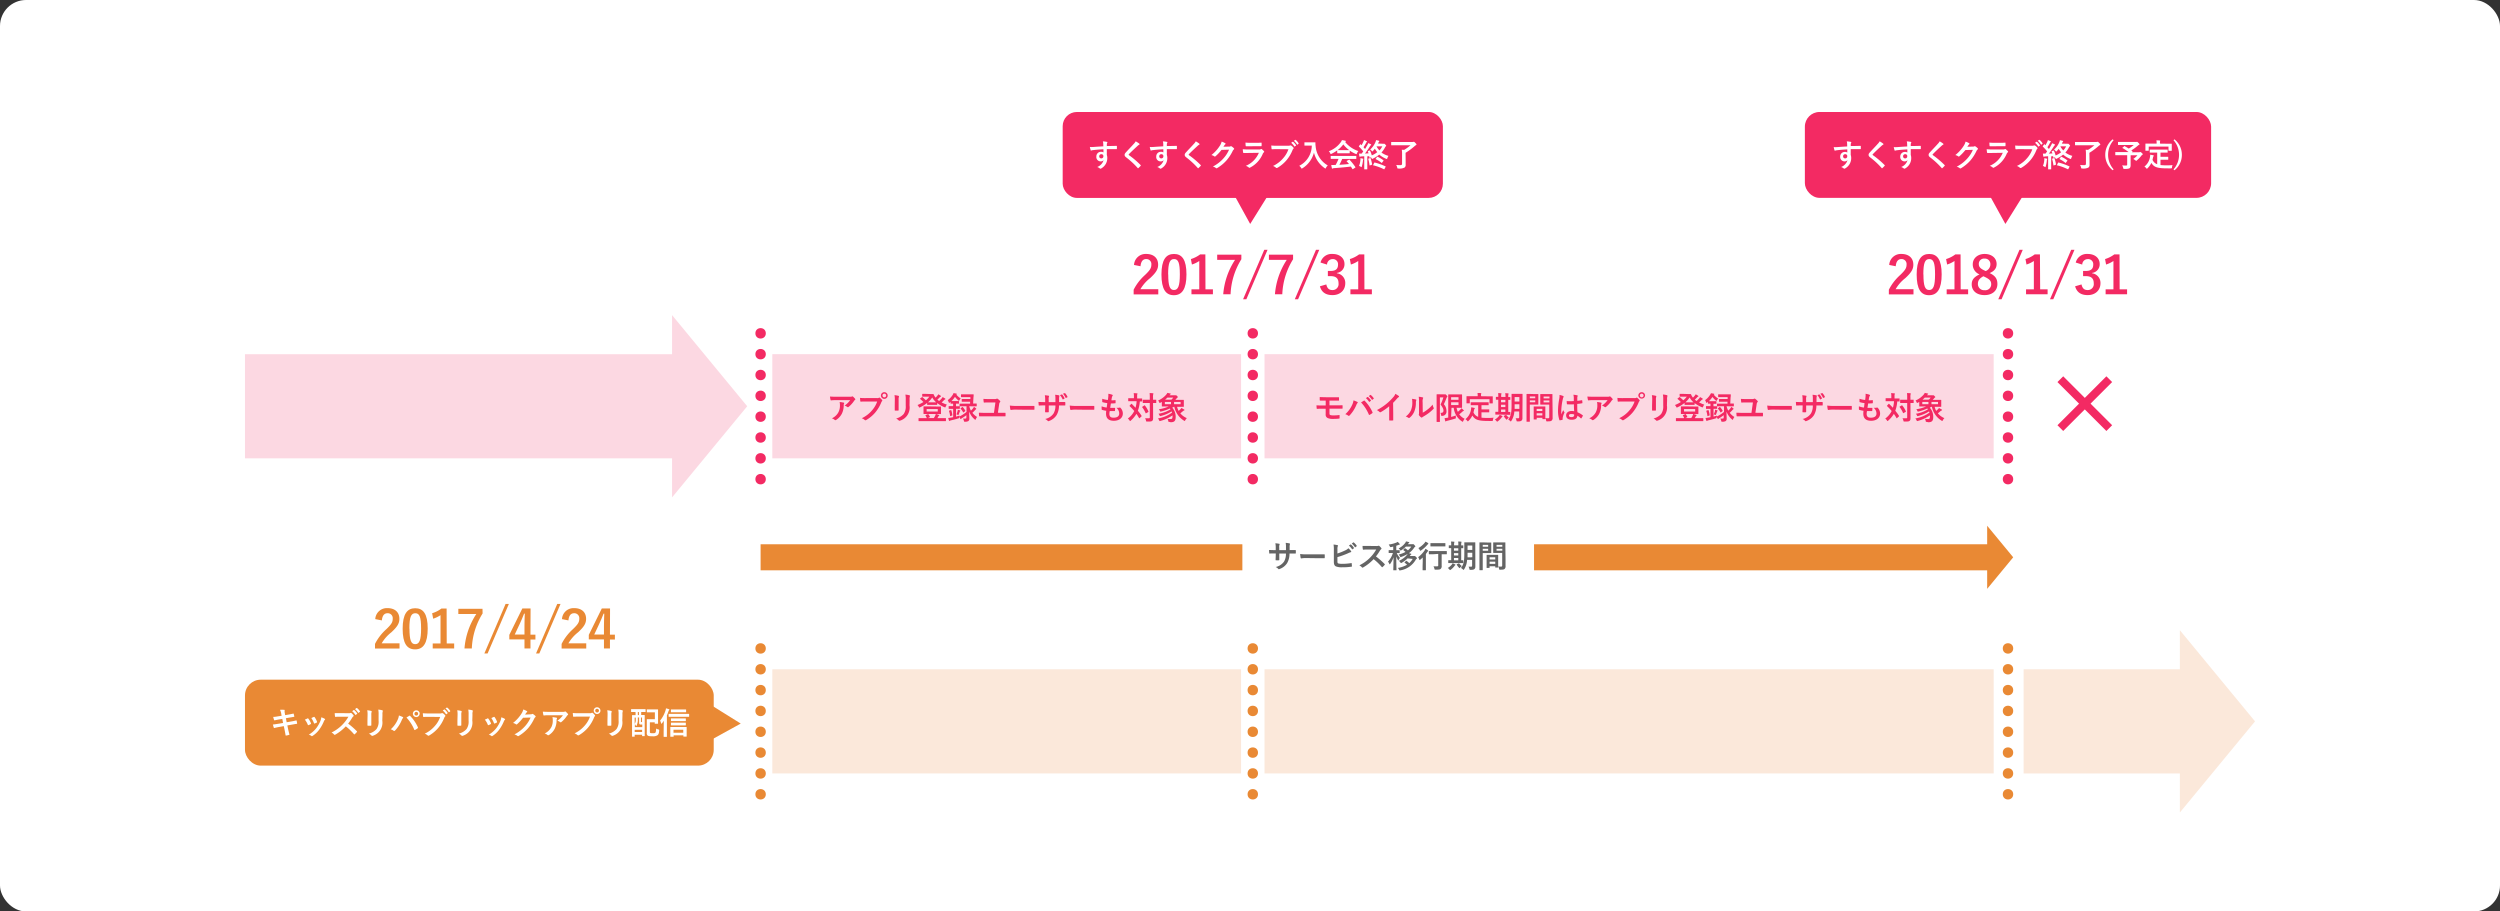 <svg xmlns="http://www.w3.org/2000/svg" viewBox="0 0 960 350"><rect x="0" y="0" width="960" height="350" fill="#333333" stroke="none"/><defs><style>.cls-1{fill:#fff;}.cls-2{fill:#fbe8da;}.cls-3{fill:#e98934;}.cls-4{fill:#f32a63;}.cls-5{fill:#646464;}.cls-6{fill:#fcd8e2;}</style></defs><title>app-switching</title><g id="レイヤー_2" data-name="レイヤー 2"><g id="ds"><rect class="cls-1" width="960" height="350" rx="10" ry="10"/><rect class="cls-2" x="296.57" y="257" width="180" height="40"/><rect class="cls-2" x="485.57" y="257" width="280" height="40"/><circle class="cls-3" cx="292.07" cy="257" r="2"/><circle class="cls-3" cx="292.07" cy="249" r="2"/><circle class="cls-3" cx="292.07" cy="265" r="2"/><circle class="cls-3" cx="292.07" cy="273" r="2"/><circle class="cls-3" cx="292.07" cy="281" r="2"/><circle class="cls-3" cx="292.07" cy="289" r="2"/><circle class="cls-3" cx="292.07" cy="297" r="2"/><circle class="cls-3" cx="292.07" cy="305" r="2"/><circle class="cls-3" cx="481.07" cy="257" r="2"/><circle class="cls-3" cx="481.07" cy="249" r="2"/><circle class="cls-3" cx="481.07" cy="265" r="2"/><circle class="cls-3" cx="481.07" cy="273" r="2"/><circle class="cls-3" cx="481.07" cy="281" r="2"/><circle class="cls-3" cx="481.07" cy="289" r="2"/><circle class="cls-3" cx="481.07" cy="297" r="2"/><circle class="cls-3" cx="481.07" cy="305" r="2"/><circle class="cls-3" cx="771.07" cy="257" r="2"/><circle class="cls-3" cx="771.07" cy="249" r="2"/><circle class="cls-3" cx="771.07" cy="265" r="2"/><circle class="cls-3" cx="771.07" cy="273" r="2"/><circle class="cls-3" cx="771.07" cy="281" r="2"/><circle class="cls-3" cx="771.07" cy="289" r="2"/><circle class="cls-3" cx="771.07" cy="297" r="2"/><circle class="cls-3" cx="771.07" cy="305" r="2"/><polyline class="cls-3" points="273.69 283.77 284.44 277.85 273.82 271.23"/><polyline class="cls-4" points="474.15 75.25 480.07 86 486.69 75.38"/><rect class="cls-3" x="94.07" y="261" width="180" height="33" rx="6.05" ry="6.05"/><rect class="cls-4" x="408.07" y="43" width="146" height="33" rx="5.45" ry="5.45"/><path class="cls-5" d="M495.61,211.22c.59,0,1.26,0,1.81,0,.14,0,.16.06.17.19a6.13,6.13,0,0,1,0,.95c0,.16,0,.2-.2.19h-2.22a7.14,7.14,0,0,1-.92,3.69,5.65,5.65,0,0,1-2.83,2.23,1,1,0,0,1-.34.11c-.07,0-.13,0-.23-.13a2.76,2.76,0,0,0-1-.72,5.21,5.21,0,0,0,3.24-2.12,5.81,5.81,0,0,0,.71-3.06h-2.55v.43c0,.71,0,1.36,0,2,0,.13-.07.16-.2.17a7.57,7.57,0,0,1-1,0c-.16,0-.23,0-.22-.17,0-.62.06-1.21.06-2v-.46h-.36c-.65,0-1.61,0-2,.06-.1,0-.13-.07-.14-.23a10.39,10.39,0,0,1-.08-1.16c.5,0,1.28.06,2.21.06h.36v-.87a8.25,8.25,0,0,0-.14-1.76,11.54,11.54,0,0,1,1.46.19c.13,0,.18.08.18.17a.83.83,0,0,1-.07.25,3,3,0,0,0-.08,1.15v.88h2.58v-1.17a8,8,0,0,0-.11-1.64,11.1,11.1,0,0,1,1.4.2c.17,0,.22.1.22.19a.62.62,0,0,1,0,.22,3.3,3.3,0,0,0-.1,1.05v1.14Z"/><path class="cls-5" d="M501.48,214.29a9.64,9.64,0,0,0-1.76.14c-.14,0-.24-.07-.28-.25a13.12,13.12,0,0,1-.18-1.45,15.5,15.5,0,0,0,2.59.14h3.86c.91,0,1.83,0,2.76,0,.18,0,.22,0,.22.17a8.68,8.68,0,0,1,0,1.13c0,.14,0,.19-.22.18l-2.67,0Z"/><path class="cls-5" d="M513.57,212.54a22.51,22.51,0,0,0,2.93-1.16,3.72,3.72,0,0,0,1.28-.86,6.89,6.89,0,0,1,1,1.08.35.35,0,0,1,.1.22c0,.1-.06.18-.2.22a6.43,6.43,0,0,0-1,.4,31.48,31.48,0,0,1-4.11,1.49v1.6c0,.56.08.75.4.85a6.13,6.13,0,0,0,1.51.13,21.13,21.13,0,0,0,3.38-.28c.18,0,.2,0,.21.17,0,.34.07.79.07,1s-.07.2-.25.22a24,24,0,0,1-3.56.22,5.9,5.9,0,0,1-2.28-.32c-.6-.25-.85-.82-.85-1.8v-4.43a12.35,12.35,0,0,0-.12-2.19,10.28,10.28,0,0,1,1.51.24c.14,0,.19.11.19.19a.52.52,0,0,1-.08.25,2.74,2.74,0,0,0-.12,1.08Zm5-3.47c.06,0,.11,0,.18,0a5.54,5.54,0,0,1,1.14,1.28.12.12,0,0,1,0,.19l-.5.37a.13.13,0,0,1-.2,0,5.94,5.94,0,0,0-1.21-1.39Zm1.07-.78c.07,0,.11,0,.18,0a5,5,0,0,1,1.14,1.24.14.14,0,0,1,0,.22l-.48.37a.12.12,0,0,1-.2,0,5.64,5.64,0,0,0-1.2-1.38Z"/><path class="cls-5" d="M528.49,209.67a1.77,1.77,0,0,0,.83-.11.2.2,0,0,1,.13,0,.4.4,0,0,1,.21.1,4.42,4.42,0,0,1,.78.84.32.32,0,0,1,.06.16.33.33,0,0,1-.16.24,2.19,2.19,0,0,0-.44.53,18.89,18.89,0,0,1-1.54,2.24,28.23,28.23,0,0,1,3.32,2.9.28.28,0,0,1,.1.17.3.3,0,0,1-.08.18,6.32,6.32,0,0,1-.8.82.2.2,0,0,1-.14.07.25.25,0,0,1-.17-.1,21.74,21.74,0,0,0-3.12-3,17.27,17.27,0,0,1-4,3.17.77.77,0,0,1-.28.1.27.27,0,0,1-.2-.11,3.27,3.27,0,0,0-1-.78,15,15,0,0,0,6.48-6.07h-3.09c-.62,0-1.25,0-1.89.07-.1,0-.13-.07-.16-.2a7,7,0,0,1-.11-1.25c.65,0,1.25,0,2,0Z"/><path class="cls-5" d="M535,209.88c-.25.07-.52.13-.79.19s-.37.07-.54-.3a3.45,3.45,0,0,0-.41-.67,11.45,11.45,0,0,0,2.92-.74,2.61,2.61,0,0,0,.52-.29,5.17,5.17,0,0,1,.72.74.31.31,0,0,1,.11.22c0,.08-.1.14-.21.14a1,1,0,0,0-.38.11l-.77.28v1.71c.83,0,1.1,0,1.18,0s.13,0,.13.13v.84c0,.12,0,.13-.13.13l-1,0a6.29,6.29,0,0,0,1.25,1.87,3.36,3.36,0,0,0-.47.77c-.06.13-.1.19-.16.19s-.1-.06-.17-.18a8.06,8.06,0,0,1-.63-1.37c0,3,.08,5,.08,5.21s0,.13-.14.13h-.95c-.13,0-.14,0-.14-.13s.07-2.24.1-4.92a8.89,8.89,0,0,1-1.26,2.55c-.08.13-.14.2-.2.2s-.11-.07-.17-.2a4,4,0,0,0-.49-.83,8.8,8.8,0,0,0,1.87-3.3h-.25c-.88,0-1.16,0-1.24,0s-.13,0-.13-.13v-.84c0-.12,0-.13.13-.13s.36,0,1.24,0H535Zm5.5,4.54a9.62,9.62,0,0,1-2.22,1.68.58.58,0,0,1-.28.12c-.08,0-.12-.07-.22-.2a2.64,2.64,0,0,0-.61-.65,8.35,8.35,0,0,0,3.23-2.43,1.85,1.85,0,0,0,.14-.23,11.87,11.87,0,0,1-2.47,1.15,1,1,0,0,1-.25.06c-.11,0-.14-.08-.25-.31a2.52,2.52,0,0,0-.48-.67,10.67,10.67,0,0,0,2.62-1,6.85,6.85,0,0,0-.79-.66c-.1-.06-.1-.1,0-.22l.48-.47c.11-.11.12-.1.24,0a5.88,5.88,0,0,1,1,.75,6.22,6.22,0,0,0,1.29-1.44h-2.09a9,9,0,0,1-1.7,1.38c-.14.1-.22.14-.28.14s-.13-.08-.24-.25a2.09,2.09,0,0,0-.55-.58,7,7,0,0,0,2.53-2.1,2.1,2.1,0,0,0,.3-.59c.35.07.8.16,1.1.25.11,0,.17.11.17.18s-.07.13-.13.17-.19.14-.41.46h1.59a.71.71,0,0,0,.3,0,.28.28,0,0,1,.14,0c.1,0,.19,0,.49.36s.34.36.34.47,0,.14-.13.2a1.31,1.31,0,0,0-.37.4,8.58,8.58,0,0,1-2,2.06c.3,0,.58.11.8.17a.2.2,0,0,1,.16.18.2.2,0,0,1-.12.17c-.11.06-.19.14-.38.42l-.1.12h1.44a.79.79,0,0,0,.32,0,.36.36,0,0,1,.16,0c.08,0,.19.07.52.4s.32.36.32.46,0,.14-.13.2a1.2,1.2,0,0,0-.37.44,8.47,8.47,0,0,1-5.84,4c-.36.08-.37.1-.53-.26a2.72,2.72,0,0,0-.46-.66,10.27,10.27,0,0,0,3.53-1.24,7.32,7.32,0,0,0-.9-.75c-.11-.07-.11-.1,0-.22l.5-.47c.12-.1.14-.08.24,0a5.89,5.89,0,0,1,1,.83,6.37,6.37,0,0,0,1.33-1.62Z"/><path class="cls-5" d="M546.33,215.57c0-.42,0-1,0-1.5-.3.29-.6.56-.92.83-.12.1-.19.16-.25.16s-.11-.07-.17-.25a2.57,2.57,0,0,0-.43-.85,11.18,11.18,0,0,0,2.5-2.61,6,6,0,0,0,.32-.62,7.39,7.39,0,0,1,.9.59c.11.1.14.14.14.22a.18.18,0,0,1-.08.13.82.82,0,0,0-.25.28c-.18.26-.36.53-.55.78v4.63c0,1,0,1.42,0,1.48s0,.13-.13.13h-1c-.12,0-.13,0-.13-.13s0-.52,0-1.48Zm2-7c.11.08.17.13.17.22s-.07.13-.18.19a1.76,1.76,0,0,0-.32.34,11.8,11.8,0,0,1-2.32,2.05.52.52,0,0,1-.26.12c-.08,0-.13-.08-.23-.28a2.79,2.79,0,0,0-.54-.74,9.55,9.55,0,0,0,2.35-1.93,3.44,3.44,0,0,0,.35-.55A5.6,5.6,0,0,1,548.36,208.53Zm2.09,4.26c-1.14,0-1.54,0-1.62,0s-.13,0-.13-.13v-.95c0-.12,0-.13.13-.13s.48,0,1.62,0h3.43c1.14,0,1.54,0,1.6,0s.13,0,.13.13v.95c0,.12,0,.13-.13.13s-.46,0-1.6,0h-.25V215c0,1.07,0,1.74,0,2.27a1.33,1.33,0,0,1-.41,1.2c-.26.23-.72.28-1.9.29-.38,0-.38,0-.47-.37a3,3,0,0,0-.36-.92c.49,0,.85,0,1.29,0s.53-.08.53-.38v-4.39Zm.48-3c-1.06,0-1.42,0-1.48,0s-.13,0-.13-.13v-1c0-.12,0-.13.13-.13s.42,0,1.48,0h2.5c1.07,0,1.41,0,1.49,0s.14,0,.14.13v1c0,.12,0,.13-.14.13s-.42,0-1.49,0Z"/><path class="cls-5" d="M557.09,218.78c-.12.08-.19.13-.26.13s-.14-.07-.26-.22a3,3,0,0,0-.62-.59,5.52,5.52,0,0,0,1.56-1.33,2.66,2.66,0,0,0,.29-.47,7.38,7.38,0,0,1,.92.42c.12.06.17.11.17.18s0,.12-.13.17-.16.16-.26.3A7.67,7.67,0,0,1,557.09,218.78Zm.67-2.57c-1.07,0-1.43,0-1.5,0s-.13,0-.13-.13v-.82c0-.12,0-.13.13-.13s.3,0,1,0v-4.64l-.79,0c-.13,0-.14,0-.14-.12v-.83c0-.12,0-.13.14-.13s.26,0,.79,0v-.2a6.83,6.83,0,0,0-.07-1.25c.37,0,.8,0,1.14.07.1,0,.17,0,.17.11a.56.56,0,0,1-.07.23,2.91,2.91,0,0,0-.06.83v.22H560v-.23a6.72,6.72,0,0,0-.07-1.25c.37,0,.78,0,1.13.08.11,0,.17,0,.17.11a.7.7,0,0,1-.06.23,2.79,2.79,0,0,0-.07.84v.22l.67,0c.11,0,.12,0,.12.13v.83c0,.11,0,.12-.12.12h-.67v4.63l.68,0c.11,0,.12,0,.12.13v.82c0,.12,0,.13-.12.13s-.43,0-1.46,0Zm2.22-4.75v-.92h-1.66v.92Zm0,1.85v-.9h-1.66v.9Zm0,1.87v-.92h-1.66v.92Zm.12,1.2a.38.38,0,0,1,.14-.07s.06,0,.1.08a7.07,7.07,0,0,0,1,1,3.38,3.38,0,0,0-.66.59c-.1.12-.14.18-.2.18s-.11,0-.2-.14a6.48,6.48,0,0,1-.86-1.12c-.07-.11,0-.16,0-.22Zm6.43-.52c0,.56,0,1.18,0,1.66a1.2,1.2,0,0,1-.35,1c-.25.2-.58.31-1.47.31-.38,0-.37,0-.47-.37a2.53,2.53,0,0,0-.32-.85c.37,0,.73,0,1,0s.37-.12.37-.42V215h-1.93a7.38,7.38,0,0,1-1.14,3.61c-.1.16-.16.23-.22.23s-.12-.06-.24-.18a3.12,3.12,0,0,0-.74-.56c1-1.32,1.28-2.43,1.28-5.71v-2c0-1.25,0-1.91,0-2s0-.14.13-.14.37,0,1.24,0h1.48c.88,0,1.16,0,1.23,0s.13,0,.13.14,0,.73,0,2ZM565.36,214v-1.75h-1.82v.22c0,.56,0,1.08,0,1.54Zm-1.82-4.52v1.7h1.82v-1.7Z"/><path class="cls-5" d="M571.31,208.33c.78,0,1.14,0,1.21,0s.12,0,.12.14,0,.42,0,1.14v1.49c0,.73,0,1.07,0,1.14s0,.14-.12.14-.43,0-1.21,0h-1.94v3.89c0,1.66,0,2.47,0,2.55s0,.13-.13.13h-1c-.12,0-.13,0-.13-.13s0-.9,0-2.55V211c0-1.67,0-2.51,0-2.58s0-.14.13-.14.54,0,1.42,0Zm-1.94.9v.71h2.08v-.71Zm2.08,1.52h-2.08v.72h2.08Zm-.46,7.33c-.12,0-.13,0-.13-.14s0-.4,0-2.17v-1.06c0-1.06,0-1.42,0-1.5s0-.13.13-.13.37,0,1.28,0h1.62c.91,0,1.2,0,1.28,0s.13,0,.13.13,0,.43,0,1.29v1.19c0,1.74,0,2.06,0,2.12s0,.13-.13.13h-.86c-.12,0-.13,0-.13-.13v-.37H572v.49c0,.13,0,.14-.14.14Zm1-3.25h2.19V214H572Zm2.19,1.7v-.84H572v.84Zm3.95-1.57c0,.84,0,1.8,0,2.39a1.31,1.31,0,0,1-.35,1.1c-.25.23-.59.32-1.71.32-.36,0-.36,0-.43-.37a3.81,3.81,0,0,0-.29-.88,8.26,8.26,0,0,0,1,.06c.4,0,.49-.11.49-.47v-4.79h-2c-.94,0-1.25,0-1.32,0s-.13,0-.13-.14,0-.35,0-1.05v-1.66c0-.7,0-1,0-1.06s0-.14.13-.14.38,0,1.32,0h1.76c.94,0,1.26,0,1.33,0s.13,0,.13.14,0,.56,0,1.58Zm-3.46-5.73v.71h2.22v-.71Zm2.22,2.24v-.72h-2.22v.72Z"/><rect class="cls-3" x="292.07" y="209" width="185" height="10"/><polygon class="cls-3" points="773.07 214 763.07 201.88 763.07 209 589.07 209 589.07 219 763.07 219 763.07 226.12 773.07 214"/><path class="cls-1" d="M108,274.07a5.77,5.77,0,0,0-.48-1.5,11.24,11.24,0,0,1,1.56,0c.16,0,.24.06.24.18a2.63,2.63,0,0,0,0,.86l.18,1,1-.17c.68-.12,1.52-.26,2.15-.43.06,0,.11,0,.13.13a8.41,8.41,0,0,1,.24,1c0,.08-.06.12-.18.13l-2,.34-1.06.19.3,1.54,1.74-.3c.85-.14,1.44-.28,1.88-.4.16,0,.19,0,.2.13a6.85,6.85,0,0,1,.2,1,.19.19,0,0,1-.18.2c-.36,0-1.08.17-1.93.31l-1.65.29.28,1.33c.17.8.37,1.57.53,2.17,0,.06,0,.1-.16.13a8.15,8.15,0,0,1-1.09.25c-.16,0-.23,0-.24-.14-.08-.44-.22-1.28-.38-2.05l-.3-1.42-1.63.29c-.82.14-1.49.29-1.94.41a.19.19,0,0,1-.28-.13c-.12-.35-.24-.8-.34-1.19.73-.08,1.37-.18,2.23-.32l1.68-.28-.3-1.55-1.13.18c-.66.11-1.46.28-1.79.36-.12,0-.18,0-.23-.12a10.3,10.3,0,0,1-.34-1.2c.65,0,1.31-.13,2.13-.26l1.09-.17Z"/><path class="cls-1" d="M118.09,275.87a.21.21,0,0,1,.31.08,6.4,6.4,0,0,1,1,1.78.8.8,0,0,1,0,.18c0,.07,0,.11-.14.17a5,5,0,0,1-.77.37c-.17.06-.24,0-.3-.17a7.09,7.09,0,0,0-1.13-1.93C117.55,276.12,117.84,276,118.09,275.87Zm6.58.16c.1.07.16.13.16.2s0,.13-.13.22a1.65,1.65,0,0,0-.36.61,14.62,14.62,0,0,1-1.81,3.19,9.62,9.62,0,0,1-2.47,2.31.52.52,0,0,1-.29.13.27.27,0,0,1-.19-.08,2.72,2.72,0,0,0-1-.5,10.44,10.44,0,0,0,2.88-2.5,12.41,12.41,0,0,0,1.62-2.89,4.3,4.3,0,0,0,.28-1.27A5.73,5.73,0,0,1,124.67,276Zm-4.16-.73c.13-.06.22,0,.31.1a7,7,0,0,1,.92,1.75c.06.18,0,.24-.12.32a4.91,4.91,0,0,1-.83.37c-.13,0-.18,0-.24-.18a8.22,8.22,0,0,0-1-1.92C120,275.51,120.31,275.38,120.51,275.3Z"/><path class="cls-1" d="M133.82,273.87a1.77,1.77,0,0,0,.83-.11.2.2,0,0,1,.13,0,.4.4,0,0,1,.2.1,4.39,4.39,0,0,1,.78.84.32.32,0,0,1,.06.16.33.33,0,0,1-.16.24,2.16,2.16,0,0,0-.44.53,19,19,0,0,1-1.54,2.24,28.22,28.22,0,0,1,3.32,2.9.28.28,0,0,1,.1.17.3.3,0,0,1-.08.18,6.39,6.39,0,0,1-.8.82.21.21,0,0,1-.14.07.25.25,0,0,1-.17-.1,21.8,21.8,0,0,0-3.12-3,17.27,17.27,0,0,1-4,3.17.77.77,0,0,1-.28.1.27.27,0,0,1-.2-.11,3.28,3.28,0,0,0-1-.78,15,15,0,0,0,6.48-6.07h-3.09c-.62,0-1.25,0-1.89.07-.1,0-.13-.07-.16-.2a6.93,6.93,0,0,1-.11-1.25c.65,0,1.25,0,2,0Zm2-1.22c.06,0,.11,0,.18,0a5.52,5.52,0,0,1,1.14,1.28.12.12,0,0,1,0,.19l-.5.37a.12.12,0,0,1-.2,0,6,6,0,0,0-1.21-1.39Zm1.07-.78c.07,0,.11,0,.18,0a5,5,0,0,1,1.14,1.24.14.14,0,0,1,0,.22l-.48.37a.12.12,0,0,1-.2,0,5.68,5.68,0,0,0-1.2-1.38Z"/><path class="cls-1" d="M141.15,274.49a8.23,8.23,0,0,0-.13-1.75,8.8,8.8,0,0,1,1.49.25c.14,0,.21.11.21.19a.5.5,0,0,1,0,.18,2.77,2.77,0,0,0-.13,1.14v2.42c0,.62,0,1.09,0,1.51,0,.18-.07.24-.26.24h-1c-.17,0-.24-.06-.23-.2,0-.42,0-1.12,0-1.63Zm5.65,2.24a5.25,5.25,0,0,1-3.61,5.79.75.75,0,0,1-.25.06.39.39,0,0,1-.29-.14,3.91,3.91,0,0,0-1-.73,5.85,5.85,0,0,0,2.93-1.75,4.93,4.93,0,0,0,.8-3.2v-2.27a8.77,8.77,0,0,0-.13-2,7.5,7.5,0,0,1,1.56.26.2.2,0,0,1,.17.2.39.39,0,0,1,0,.19,3.59,3.59,0,0,0-.11,1.31Z"/><path class="cls-1" d="M152.65,276.51a6,6,0,0,0,.54-1.77,11.89,11.89,0,0,1,1.49.61.21.21,0,0,1,.14.19.36.36,0,0,1-.12.24,2.31,2.31,0,0,0-.42.73,13.22,13.22,0,0,1-2.57,4,.45.45,0,0,1-.34.18.4.4,0,0,1-.28-.12,3.33,3.33,0,0,0-1.05-.52A10.6,10.6,0,0,0,152.65,276.51Zm4.49-1.63a.29.29,0,0,1,.17-.07.25.25,0,0,1,.18.1,15.07,15.07,0,0,1,3,4.4.29.29,0,0,1,0,.17.23.23,0,0,1-.12.19,7.33,7.33,0,0,1-1,.64c-.16.07-.24,0-.29-.11a15.71,15.71,0,0,0-3-4.67Zm4-.82a1.29,1.29,0,0,1-2.59,0,1.26,1.26,0,0,1,1.29-1.28A1.28,1.28,0,0,1,161.18,274.06Zm-2,0a.71.71,0,1,0,.71-.71A.69.69,0,0,0,159.17,274.06Z"/><path class="cls-1" d="M164.7,275.27c-.78,0-1.46,0-2,.06-.16,0-.2-.07-.23-.24s-.08-.86-.11-1.21a21.07,21.07,0,0,0,2.3.08H169a1.15,1.15,0,0,0,.66-.12.34.34,0,0,1,.18,0,.58.58,0,0,1,.23.06,3.68,3.68,0,0,1,.88.79.3.3,0,0,1,.08.2.41.41,0,0,1-.17.3,1.46,1.46,0,0,0-.28.47,14.12,14.12,0,0,1-2.33,3.9,13.45,13.45,0,0,1-3.41,2.85.58.58,0,0,1-.32.11.42.42,0,0,1-.3-.13,3.56,3.56,0,0,0-1.12-.66,11.61,11.61,0,0,0,3.92-3,10.09,10.09,0,0,0,2-3.42Zm5.85-2.83c.06,0,.11,0,.18,0a5.52,5.52,0,0,1,1.14,1.28.12.12,0,0,1,0,.19l-.44.32a.12.12,0,0,1-.2,0,6,6,0,0,0-1.21-1.39Zm1-.73c.07,0,.11,0,.18,0a5,5,0,0,1,1.14,1.24c0,.07.06.13,0,.22l-.4.32a.14.14,0,0,1-.1,0,.13.13,0,0,1-.11-.08,5.66,5.66,0,0,0-1.2-1.38Z"/><path class="cls-1" d="M175.71,274.49a8.17,8.17,0,0,0-.13-1.75,8.81,8.81,0,0,1,1.49.25c.14,0,.2.11.2.19a.52.52,0,0,1,0,.18,2.74,2.74,0,0,0-.13,1.14v2.42c0,.62,0,1.09,0,1.51,0,.18-.07.24-.26.24h-1c-.17,0-.24-.06-.23-.2,0-.42,0-1.12,0-1.63Zm5.65,2.24a5.25,5.25,0,0,1-3.61,5.79.75.75,0,0,1-.25.06.39.39,0,0,1-.29-.14,3.93,3.93,0,0,0-1-.73,5.85,5.85,0,0,0,2.93-1.75,4.94,4.94,0,0,0,.8-3.2v-2.27a8.84,8.84,0,0,0-.13-2,7.49,7.49,0,0,1,1.56.26.2.2,0,0,1,.17.2.38.38,0,0,1,0,.19,3.59,3.59,0,0,0-.11,1.31Z"/><path class="cls-1" d="M187.21,275.87a.22.22,0,0,1,.31.08,6.44,6.44,0,0,1,1,1.78.84.84,0,0,1,0,.18c0,.07,0,.11-.14.17a5.09,5.09,0,0,1-.77.37c-.17.06-.24,0-.3-.17a7.06,7.06,0,0,0-1.13-1.93C186.67,276.12,187,276,187.21,275.87Zm6.58.16c.1.07.16.13.16.2s0,.13-.13.22a1.66,1.66,0,0,0-.36.61,14.62,14.62,0,0,1-1.81,3.19,9.59,9.59,0,0,1-2.47,2.31.52.52,0,0,1-.29.13.27.27,0,0,1-.19-.08,2.71,2.71,0,0,0-1-.5,10.42,10.42,0,0,0,2.88-2.5,12.41,12.41,0,0,0,1.62-2.89,4.3,4.3,0,0,0,.28-1.27A5.68,5.68,0,0,1,193.79,276Zm-4.16-.73a.21.21,0,0,1,.31.1,6.91,6.91,0,0,1,.92,1.75c.06.18,0,.24-.12.32a4.88,4.88,0,0,1-.83.37c-.13,0-.18,0-.24-.18a8.15,8.15,0,0,0-1-1.92C189.15,275.51,189.43,275.38,189.63,275.3Z"/><path class="cls-1" d="M203.77,274.29a1.11,1.11,0,0,0,.6-.14.24.24,0,0,1,.16,0,.35.35,0,0,1,.19.07,5.55,5.55,0,0,1,.82.65.39.39,0,0,1,.16.28.35.35,0,0,1-.14.25,1.45,1.45,0,0,0-.4.52,16.56,16.56,0,0,1-2.37,3.71,15.25,15.25,0,0,1-3.65,3,.32.32,0,0,1-.19.06.42.42,0,0,1-.28-.13,3.17,3.17,0,0,0-1.14-.55,13.83,13.83,0,0,0,4-3.06,12.23,12.23,0,0,0,2.22-3.41l-2.9.08a16.7,16.7,0,0,1-2.27,2.46.37.37,0,0,1-.25.13.29.29,0,0,1-.18-.07,3.25,3.25,0,0,0-1.15-.52,14.25,14.25,0,0,0,3.23-3.56,5.14,5.14,0,0,0,.71-1.62,6,6,0,0,1,1.4.64.25.25,0,0,1,.12.2.24.24,0,0,1-.13.2,1.29,1.29,0,0,0-.3.32l-.4.6Z"/><path class="cls-1" d="M211,274.65c-.68,0-1.42,0-2.12.1-.14,0-.19-.07-.22-.18a11.46,11.46,0,0,1-.22-1.3c.82.06,1.48.08,2.43.08H216a2.55,2.55,0,0,0,.83-.07.84.84,0,0,1,.23-.08.4.4,0,0,1,.28.17,6.14,6.14,0,0,1,.72.75.35.35,0,0,1,.1.22.31.31,0,0,1-.17.25,1.51,1.51,0,0,0-.32.35,10.17,10.17,0,0,1-2.11,2.32.34.34,0,0,1-.25.11.47.47,0,0,1-.29-.12,2.77,2.77,0,0,0-1-.49,8.53,8.53,0,0,0,2.15-2.1Zm.67,4.68a5.55,5.55,0,0,0,.59-2.83,4.35,4.35,0,0,0-.12-1.13,13.44,13.44,0,0,1,1.55.23c.16,0,.2.12.2.23a.47.47,0,0,1-.06.22,1.09,1.09,0,0,0-.11.49,7.34,7.34,0,0,1-.71,3.3,6.25,6.25,0,0,1-2.18,2.39.6.6,0,0,1-.34.12.34.34,0,0,1-.24-.11,3.36,3.36,0,0,0-1.09-.61A5.31,5.31,0,0,0,211.64,279.33Z"/><path class="cls-1" d="M222.29,275.18c-.78,0-1.46,0-2,.06-.16,0-.21-.07-.23-.24s-.08-.86-.11-1.21a20.82,20.82,0,0,0,2.3.08h4.28a1.14,1.14,0,0,0,.66-.12.38.38,0,0,1,.2-.07.28.28,0,0,1,.2.08,4.4,4.4,0,0,1,.82.83.41.41,0,0,1,.1.24.33.33,0,0,1-.12.23,1.44,1.44,0,0,0-.28.47,14.14,14.14,0,0,1-2.33,3.9,13.44,13.44,0,0,1-3.41,2.85.57.57,0,0,1-.32.11.42.42,0,0,1-.3-.13,3.58,3.58,0,0,0-1.12-.66,11.58,11.58,0,0,0,3.92-3,10.11,10.11,0,0,0,2-3.42Zm8.29-2.3a1.29,1.29,0,0,1-2.59,0,1.26,1.26,0,0,1,1.29-1.28A1.28,1.28,0,0,1,230.57,272.87Zm-2,0a.71.71,0,1,0,.71-.71A.69.69,0,0,0,228.57,272.87Z"/><path class="cls-1" d="M233.31,274.49a8.23,8.23,0,0,0-.13-1.75,8.8,8.8,0,0,1,1.49.25c.14,0,.21.11.21.19a.5.5,0,0,1,0,.18,2.77,2.77,0,0,0-.13,1.14v2.42c0,.62,0,1.09,0,1.51,0,.18-.07.24-.26.24h-1c-.17,0-.24-.06-.23-.2,0-.42,0-1.12,0-1.63Zm5.65,2.24a5.25,5.25,0,0,1-3.61,5.79.75.75,0,0,1-.25.06.39.39,0,0,1-.29-.14,3.91,3.91,0,0,0-1-.73,5.85,5.85,0,0,0,2.93-1.75,4.93,4.93,0,0,0,.8-3.2v-2.27a8.77,8.77,0,0,0-.13-2,7.5,7.5,0,0,1,1.56.26.2.2,0,0,1,.17.2.39.39,0,0,1,0,.19,3.59,3.59,0,0,0-.11,1.31Z"/><path class="cls-1" d="M243.92,273.42c-1,0-1.39,0-1.46,0s-.12,0-.12-.13v-.85c0-.12,0-.13.12-.13s.42,0,1.46,0h2.4c1,0,1.39,0,1.46,0s.13,0,.13.13v.85c0,.12,0,.13-.13.13s-.43,0-1.46,0h-.1v1.15c.84,0,1.14,0,1.22,0s.13,0,.13.12,0,.62,0,2.27v2.23c0,2.75,0,3.29,0,3.36s0,.13-.13.13h-.73c-.13,0-.14,0-.14-.13v-.4h-2.85v.61c0,.12,0,.13-.12.13h-.76c-.12,0-.13,0-.13-.13s0-.62,0-3.44v-2c0-2,0-2.52,0-2.59s0-.12.13-.12.38,0,1.22,0v-1.15Zm1,2.1c0,.44,0,.95,0,1.34a5.32,5.32,0,0,1-.5,1.82c0,.07-.08.11-.12.11s-.1,0-.14-.16a1.47,1.47,0,0,0-.38-.53v1.13h2.85v-1h-.44c-.34,0-.48,0-.59-.13s-.18-.28-.18-.68v-1.9Zm-1.2,2.46a2.75,2.75,0,0,0,.43-1.43c0-.29,0-.67,0-1h-.46Zm2.85,3.12v-.86h-2.85v.86Zm-1.21-6.52v-1.15h-.44v1.15Zm.77.95v1.25c0,.28,0,.35,0,.41s.11.08.23.08h.18v-1.74Zm2.24-3c0-.12,0-.13.13-.13s.36,0,1.25,0h1.54c.89,0,1.19,0,1.26,0s.14,0,.14.13,0,.43,0,1.28v2.7c0,.85,0,1.21,0,1.28s0,.13-.14.13h-1c-.12,0-.13,0-.13-.13v-.41h-1.87v3.48c0,.28,0,.44.11.54s.36.16.9.16.94,0,1.12-.24.23-.6.28-1.57a2.79,2.79,0,0,0,.82.34c.37.11.37.11.35.48-.07,1.09-.3,1.46-.59,1.73a3.08,3.08,0,0,1-2,.43c-1.14,0-1.62-.08-1.87-.31a1.13,1.13,0,0,1-.3-1v-3.73c0-.86,0-1.29,0-1.37s0-.14.14-.14.42,0,1.14,0h1.82v-2.65h-1.7c-.89,0-1.17,0-1.25,0s-.13,0-.13-.12Z"/><path class="cls-1" d="M254.9,276.76a11,11,0,0,1-.71,1c-.08.11-.16.16-.21.16s-.1-.07-.13-.2a3.59,3.59,0,0,0-.38-1,11.44,11.44,0,0,0,2.07-3.86,4.31,4.31,0,0,0,.2-.86,9.54,9.54,0,0,1,1.1.32c.14,0,.2.11.2.18a.34.34,0,0,1-.13.22,1.37,1.37,0,0,0-.24.5c-.17.48-.36,1-.58,1.46V281c0,1.18,0,1.76,0,1.82s0,.13-.13.13h-1c-.11,0-.12,0-.12-.13s0-.65,0-1.82Zm3.63-1.52c-1.19,0-1.58,0-1.65,0s-.13,0-.13-.14v-.84c0-.13,0-.14.13-.14s.47,0,1.65,0h4.32c1.17,0,1.57,0,1.64,0s.14,0,.14.14v.84c0,.13,0,.14-.14.14s-.47,0-1.64,0Zm-1,7.66c-.12,0-.13,0-.13-.13s0-.36,0-1.59v-.82c0-.71,0-1,0-1.07s0-.12.13-.12.47,0,1.57,0H262c1.09,0,1.47,0,1.55,0s.13,0,.13.12,0,.36,0,.92v.94c0,1.21,0,1.51,0,1.58s0,.12-.13.12h-1c-.12,0-.13,0-.13-.12v-.36h-3.75v.4c0,.12,0,.13-.13.13Zm1.74-9.4c-1.07,0-1.43,0-1.5,0s-.13,0-.13-.13v-.8c0-.12,0-.13.13-.13s.43,0,1.5,0h2.59c1.05,0,1.4,0,1.47,0s.14,0,.14.13v.8c0,.12,0,.13-.14.13s-.42,0-1.47,0Zm0,3.38c-1.06,0-1.42,0-1.49,0s-.13,0-.13-.12V276c0-.12,0-.13.13-.13s.43,0,1.49,0h2.48c1.06,0,1.4,0,1.48,0s.13,0,.13.13v.79c0,.11,0,.12-.13.12s-.42,0-1.48,0Zm0,1.66c-1.06,0-1.42,0-1.49,0s-.13,0-.13-.13v-.78c0-.12,0-.13.13-.13s.43,0,1.49,0h2.48c1.06,0,1.4,0,1.48,0s.13,0,.13.13v.78c0,.12,0,.13-.13.13s-.42,0-1.48,0Zm-.65,2.82h3.75v-1.14h-3.75Z"/><polygon class="cls-6" points="286.93 156 258.07 121 258.07 136 94.07 136 94.07 176 258.07 176 258.07 191 286.93 156"/><polygon class="cls-2" points="865.93 277 837.07 242 837.07 257 777.07 257 777.07 297 837.07 297 837.07 312 865.93 277"/><rect class="cls-6" x="296.57" y="136" width="180" height="40"/><rect class="cls-6" x="485.57" y="136" width="280" height="40"/><circle class="cls-4" cx="292.07" cy="136" r="2"/><circle class="cls-4" cx="292.07" cy="128" r="2"/><circle class="cls-4" cx="292.07" cy="144" r="2"/><circle class="cls-4" cx="292.07" cy="152" r="2"/><circle class="cls-4" cx="292.07" cy="160" r="2"/><circle class="cls-4" cx="292.07" cy="168" r="2"/><circle class="cls-4" cx="292.07" cy="176" r="2"/><circle class="cls-4" cx="292.07" cy="184" r="2"/><circle class="cls-4" cx="481.07" cy="136" r="2"/><circle class="cls-4" cx="481.07" cy="128" r="2"/><circle class="cls-4" cx="481.07" cy="144" r="2"/><circle class="cls-4" cx="481.07" cy="152" r="2"/><circle class="cls-4" cx="481.07" cy="160" r="2"/><circle class="cls-4" cx="481.07" cy="168" r="2"/><circle class="cls-4" cx="481.07" cy="176" r="2"/><circle class="cls-4" cx="481.07" cy="184" r="2"/><circle class="cls-4" cx="771.07" cy="136" r="2"/><circle class="cls-4" cx="771.07" cy="128" r="2"/><circle class="cls-4" cx="771.07" cy="144" r="2"/><circle class="cls-4" cx="771.07" cy="152" r="2"/><circle class="cls-4" cx="771.07" cy="160" r="2"/><circle class="cls-4" cx="771.07" cy="168" r="2"/><circle class="cls-4" cx="771.07" cy="176" r="2"/><circle class="cls-4" cx="771.07" cy="184" r="2"/><path class="cls-4" d="M510.53,155.66h2.23c.9,0,1.87,0,2.64-.06.11,0,.13.06.14.22a5.77,5.77,0,0,1,0,.9c0,.2,0,.23-.23.22l-2.55,0h-2.24v1.81c0,.37.11.55.32.63a4.24,4.24,0,0,0,1.31.13,13.93,13.93,0,0,0,2.11-.14c.11,0,.14,0,.14.18s0,.58,0,.95c0,.2-.06.24-.24.25a18.84,18.84,0,0,1-2.23.11,4.86,4.86,0,0,1-2.08-.32,1.4,1.4,0,0,1-.79-1.46v-2.13h-.77c-1.05,0-1.94,0-2.49.06-.16,0-.19-.07-.2-.23s-.06-.74-.08-1.14c.73.06,1.68.07,2.79.07h.76v-1.89c-1.15,0-1.67,0-2.09,0-.16,0-.21-.06-.21-.22,0-.36,0-.74,0-1.12.58,0,1.52.06,2.45.06h2.42c.95,0,1.71,0,2.36,0,.14,0,.18.06.18.2s0,.6,0,.89-.06.22-.25.2h-3.42Z"/><path class="cls-4" d="M519.21,155.51a6,6,0,0,0,.54-1.77,11.88,11.88,0,0,1,1.49.61.21.21,0,0,1,.14.19.36.36,0,0,1-.12.24,2.29,2.29,0,0,0-.42.73,13.21,13.21,0,0,1-2.57,4,.45.45,0,0,1-.34.18.4.4,0,0,1-.28-.12,3.34,3.34,0,0,0-1.06-.52A10.64,10.64,0,0,0,519.21,155.51Zm4.49-1.63a.29.29,0,0,1,.17-.07.24.24,0,0,1,.18.1,15.05,15.05,0,0,1,3,4.4.3.3,0,0,1,0,.17.23.23,0,0,1-.12.19,7.26,7.26,0,0,1-1,.64c-.16.07-.24,0-.29-.11a15.69,15.69,0,0,0-3-4.67Zm1.4-1.44c.06,0,.11,0,.18,0a5.5,5.5,0,0,1,1.14,1.28.12.12,0,0,1,0,.19l-.5.37a.12.12,0,0,1-.2,0,6,6,0,0,0-1.21-1.39Zm1.07-.78c.07,0,.11,0,.18,0a5,5,0,0,1,1.14,1.24.14.14,0,0,1,0,.22l-.48.37a.12.12,0,0,1-.2,0,5.68,5.68,0,0,0-1.2-1.38Z"/><path class="cls-4" d="M535,158.76c0,.83,0,1.54,0,2.5,0,.16,0,.2-.18.2a10.24,10.24,0,0,1-1.2,0c-.13,0-.18,0-.17-.19,0-.86,0-1.64,0-2.46V156a20.83,20.83,0,0,1-3.3,2.3.34.34,0,0,1-.18,0,.33.33,0,0,1-.25-.12,4.48,4.48,0,0,0-1-.71,20.36,20.36,0,0,0,6.33-5,3.46,3.46,0,0,0,.76-1.24,10.7,10.7,0,0,1,1.33.84.21.21,0,0,1,.1.18.34.34,0,0,1-.17.26,3.93,3.93,0,0,0-.72.66,18.89,18.89,0,0,1-1.4,1.51Z"/><path class="cls-4" d="M543.68,153.4c.2.06.23.2.16.37a1.74,1.74,0,0,0-.14.82,9,9,0,0,1-.65,3.53,6.19,6.19,0,0,1-1.7,2.25.55.55,0,0,1-.31.16.4.4,0,0,1-.23-.1,4.26,4.26,0,0,0-1-.5,6,6,0,0,0,2-2.39,7.82,7.82,0,0,0,.5-3.39,3.2,3.2,0,0,0-.12-1A9.49,9.49,0,0,1,543.68,153.4Zm2.66,5.07a12.22,12.22,0,0,0,1.7-1.12,11.48,11.48,0,0,0,2.1-2,3.46,3.46,0,0,0,.37,1.21.57.57,0,0,1,.07.2c0,.08,0,.17-.18.3a15.16,15.16,0,0,1-1.78,1.57A19.93,19.93,0,0,1,546.5,160a4.18,4.18,0,0,0-.35.25.38.38,0,0,1-.24.1.51.51,0,0,1-.25-.1,3.43,3.43,0,0,1-.72-.73.47.47,0,0,1-.11-.25.38.38,0,0,1,0-.18c.08-.16.07-.3.07-.91v-3.75a9.64,9.64,0,0,0-.12-2.09,11.31,11.31,0,0,1,1.5.25c.16,0,.22.11.22.2a.78.78,0,0,1-.1.3,3.3,3.3,0,0,0-.11,1.33Z"/><path class="cls-4" d="M554.64,151.43a.57.57,0,0,0,.24,0,.26.26,0,0,1,.13,0c.11,0,.2.06.47.36s.31.37.31.47a.3.3,0,0,1-.12.22,1,1,0,0,0-.23.38,22.93,22.93,0,0,1-1,2.36,3.74,3.74,0,0,1,1,2.61,1.62,1.62,0,0,1-1.64,1.86c-.38,0-.4,0-.43-.35a1.56,1.56,0,0,0-.26-.8c.74,0,1.18-.13,1.18-.86,0-.55-.17-1.05-1.12-2.36a14.73,14.73,0,0,0,1.09-2.71h-1.34v6.74c0,1.62,0,2.47,0,2.54s0,.13-.13.13h-1c-.12,0-.13,0-.13-.13s0-.89,0-2.54V154.1c0-1.66,0-2.48,0-2.55s0-.14.13-.14.4,0,1,0Zm2.59,8.67c.65-.17,1.27-.36,1.82-.56a4.69,4.69,0,0,0,0,.75c0,.4,0,.4-.36.49-.92.29-1.91.55-3,.82a1.16,1.16,0,0,0-.38.14.3.3,0,0,1-.19.08c-.07,0-.12,0-.14-.12a8.64,8.64,0,0,1-.26-1.14,8.18,8.18,0,0,0,1-.13l.4-.07V153.7c0-1.34,0-2,0-2.11s0-.13.13-.13.56,0,1.55,0h2.12c.9,0,1.32,0,1.38,0s.13,0,.13.13,0,.48,0,1.32v2.22c0,.86,0,1.26,0,1.33s0,.13-.13.13-.48,0-1.38,0h-.59a7.64,7.64,0,0,0,.47,1.56,12.83,12.83,0,0,0,1-.89,3.12,3.12,0,0,0,.38-.5,9.69,9.69,0,0,1,.83.7c.07.08.1.12.1.19s0,.13-.14.17a1.38,1.38,0,0,0-.52.36,13.14,13.14,0,0,1-1.1.91,5.32,5.32,0,0,0,2.08,1.72,3.53,3.53,0,0,0-.54.86c-.1.19-.14.29-.21.29s-.13,0-.26-.13a7.14,7.14,0,0,1-3.19-5.23h-.85Zm0-7.57v1h2.84v-1Zm2.84,1.94h-2.84v1.07h2.84Z"/><path class="cls-4" d="M566.51,155.6c-1.16,0-1.55,0-1.62,0s-.14,0-.14-.13v-.88c0-.12,0-.13.14-.13s.46,0,1.62,0h3.38c1.15,0,1.55,0,1.62,0s.13,0,.13.13v.88c0,.12,0,.13-.13.13s-.47,0-1.62,0h-1v1.6h1.46c1,0,1.31,0,1.38,0s.14,0,.14.13v.88c0,.11,0,.12-.14.12s-.4,0-1.38,0h-1.46v2.05a20.14,20.14,0,0,0,2.31.11c.68,0,1.54,0,2.33-.11a3.33,3.33,0,0,0-.23.86c0,.37-.06.37-.43.41s-.94,0-1.42,0c-4.29,0-5.13-.66-6.08-2.09a6.84,6.84,0,0,1-1.46,2.05c-.12.13-.19.2-.26.2s-.12-.07-.24-.23a2.6,2.6,0,0,0-.7-.62,5.68,5.68,0,0,0,2.16-3.79,5.84,5.84,0,0,0,.07-.77c.4.06.79.14,1.14.23.17,0,.23.08.23.17a.37.37,0,0,1-.11.23,1,1,0,0,0-.16.37c-.06.34-.13.65-.22.95a3,3,0,0,0,1.8,1.71V155.6Zm5-3.41c1.12,0,1.51,0,1.58,0s.13,0,.13.12,0,.29,0,.62v.52c0,1.07,0,1.25,0,1.32s0,.13-.13.13h-1c-.12,0-.13,0-.13-.13V153.3H564.4v1.45c0,.12,0,.13-.14.13h-1c-.12,0-.13,0-.13-.13s0-.25,0-1.32V153c0-.44,0-.65,0-.73s0-.12.13-.12.47,0,1.6,0h2.57v-.11a4.82,4.82,0,0,0-.08-1.14c.44,0,.88,0,1.28.06.11,0,.18,0,.18.12a.56.56,0,0,1-.07.23,2.15,2.15,0,0,0,0,.72v.12Z"/><path class="cls-4" d="M575.17,161.78c-.12.08-.19.13-.26.13s-.14-.07-.26-.22a3,3,0,0,0-.62-.59,5.52,5.52,0,0,0,1.56-1.33,2.66,2.66,0,0,0,.29-.47,7.38,7.38,0,0,1,.92.42c.12.06.17.11.17.18s0,.12-.13.17-.16.16-.26.3A7.67,7.67,0,0,1,575.17,161.78Zm.67-2.57c-1.07,0-1.43,0-1.5,0s-.13,0-.13-.13v-.82c0-.12,0-.13.13-.13s.3,0,1,0v-4.64l-.79,0c-.13,0-.14,0-.14-.12v-.83c0-.12,0-.13.14-.13s.26,0,.79,0v-.2a6.83,6.83,0,0,0-.07-1.25c.37,0,.8,0,1.14.07.1,0,.17,0,.17.11a.56.56,0,0,1-.07.23,2.91,2.91,0,0,0-.06.83v.22h1.66v-.23A6.72,6.72,0,0,0,578,151c.37,0,.78,0,1.13.08.11,0,.17,0,.17.11a.7.7,0,0,1-.06.23,2.79,2.79,0,0,0-.07.84v.22l.67,0c.11,0,.12,0,.12.13v.83c0,.11,0,.12-.12.12h-.67v4.63l.68,0c.11,0,.12,0,.12.13v.82c0,.12,0,.13-.12.13s-.43,0-1.46,0Zm2.22-4.75v-.92h-1.66v.92Zm0,1.85v-.9h-1.66v.9Zm0,1.87v-.92h-1.66v.92Zm.12,1.2a.38.38,0,0,1,.14-.07s.06,0,.1.08a7.07,7.07,0,0,0,1,1,3.38,3.38,0,0,0-.66.59c-.1.12-.14.18-.2.18s-.11,0-.2-.14a6.48,6.48,0,0,1-.86-1.12c-.07-.11,0-.16,0-.22Zm6.43-.52c0,.56,0,1.18,0,1.66a1.2,1.2,0,0,1-.35,1c-.25.2-.58.31-1.47.31-.38,0-.37,0-.47-.37a2.53,2.53,0,0,0-.32-.85c.37,0,.73,0,1,0s.37-.12.37-.42V158H581.5a7.38,7.38,0,0,1-1.14,3.61c-.1.16-.16.23-.22.23s-.12-.06-.24-.18a3.12,3.12,0,0,0-.74-.56c1-1.32,1.28-2.43,1.28-5.71v-2c0-1.25,0-1.91,0-2s0-.14.13-.14.37,0,1.24,0h1.48c.88,0,1.16,0,1.23,0s.13,0,.13.14,0,.73,0,2ZM583.44,157v-1.75h-1.82v.22c0,.56,0,1.08,0,1.54Zm-1.82-4.52v1.7h1.82v-1.7Z"/><path class="cls-4" d="M589.39,151.33c.78,0,1.14,0,1.21,0s.12,0,.12.14,0,.42,0,1.14v1.49c0,.73,0,1.07,0,1.14s0,.14-.12.14-.43,0-1.21,0h-1.94v3.89c0,1.66,0,2.47,0,2.55s0,.13-.13.13h-1c-.12,0-.13,0-.13-.13s0-.9,0-2.55V154c0-1.67,0-2.51,0-2.58s0-.14.13-.14.54,0,1.42,0Zm-1.94.9v.71h2.08v-.71Zm2.08,1.52h-2.08v.72h2.08Zm-.46,7.33c-.12,0-.13,0-.13-.14s0-.4,0-2.17v-1.06c0-1.06,0-1.42,0-1.5s0-.13.13-.13.37,0,1.28,0H592c.91,0,1.2,0,1.28,0s.13,0,.13.13,0,.43,0,1.29v1.19c0,1.74,0,2.06,0,2.12s0,.13-.13.13h-.86c-.12,0-.13,0-.13-.13v-.37h-2.19v.49c0,.13,0,.14-.14.14Zm1-3.25h2.19V157h-2.19Zm2.19,1.7v-.84h-2.19v.84ZM596.2,158c0,.84,0,1.8,0,2.39a1.31,1.31,0,0,1-.35,1.1c-.25.23-.59.32-1.71.32-.36,0-.36,0-.43-.37a3.81,3.81,0,0,0-.29-.88,8.26,8.26,0,0,0,1,.06c.4,0,.49-.11.49-.47v-4.79h-2c-.94,0-1.25,0-1.32,0s-.13,0-.13-.14,0-.35,0-1.05v-1.66c0-.7,0-1,0-1.06s0-.14.13-.14.38,0,1.32,0h1.76c.94,0,1.26,0,1.33,0s.13,0,.13.14,0,.56,0,1.58Zm-3.46-5.73v.71H595v-.71Zm2.22,2.24v-.72h-2.22v.72Z"/><path class="cls-4" d="M600.25,152.06c.13.07.18.14.18.24a.61.61,0,0,1-.08.26,2.45,2.45,0,0,0-.22.66,23.75,23.75,0,0,0-.6,4.37c0,.48,0,1,0,1.54.24-.55.49-1.07.74-1.67a3.19,3.19,0,0,0,.42.76.26.26,0,0,1,.07.17.35.35,0,0,1-.07.19,7.05,7.05,0,0,0-.61,1.82,2.2,2.2,0,0,0,0,.64c0,.08,0,.12-.14.16a5,5,0,0,1-.9.2c-.13,0-.18,0-.24-.14a11.2,11.2,0,0,1-.52-3.66,26.16,26.16,0,0,1,.49-4.54,6,6,0,0,0,.08-1.42A9.43,9.43,0,0,1,600.25,152.06Zm4.13,3.2a24.24,24.24,0,0,1-2.47,0c-.16,0-.21,0-.22-.16a7.5,7.5,0,0,1-.08-1.09,17.4,17.4,0,0,0,2.73,0c0-.43,0-.82,0-1.26a4.9,4.9,0,0,0-.16-1.17,6.62,6.62,0,0,1,1.45.23c.13,0,.22.1.22.2a.52.52,0,0,1-.07.2,1.34,1.34,0,0,0-.1.42c0,.41,0,.72,0,1.27.56,0,1.19-.13,1.7-.22.14,0,.17,0,.19.14a4.8,4.8,0,0,1,.07.85c0,.11,0,.17-.13.18a13.56,13.56,0,0,1-1.85.25c0,1.34,0,2.18.08,3.21a7.87,7.87,0,0,1,2,1.15c.11.07.12.11.06.24a6.39,6.39,0,0,1-.55.92.14.14,0,0,1-.11.07.16.16,0,0,1-.11-.06,7.16,7.16,0,0,0-1.3-1c-.1,1-.78,1.56-2.19,1.56s-2.15-.65-2.15-1.68.89-1.69,2.1-1.69a5,5,0,0,1,1,.1C604.4,157.09,604.39,156.21,604.38,155.27Zm-1,3.73c-.56,0-.9.2-.9.58s.26.6,1,.6,1-.35,1-.78a1.59,1.59,0,0,0,0-.24A3.34,3.34,0,0,0,603.4,159Z"/><path class="cls-4" d="M612.11,153.65c-.68,0-1.42,0-2.12.1-.14,0-.19-.07-.22-.18a11.24,11.24,0,0,1-.22-1.3c.82.06,1.48.08,2.43.08h5.15a2.54,2.54,0,0,0,.83-.07.87.87,0,0,1,.23-.08.4.4,0,0,1,.28.17,6.14,6.14,0,0,1,.72.75.35.35,0,0,1,.1.22.31.31,0,0,1-.17.25,1.46,1.46,0,0,0-.32.35,10.22,10.22,0,0,1-2.11,2.32.35.35,0,0,1-.25.11.47.47,0,0,1-.29-.12,2.78,2.78,0,0,0-1-.49,8.54,8.54,0,0,0,2.15-2.1Zm.67,4.68a5.54,5.54,0,0,0,.59-2.83,4.35,4.35,0,0,0-.12-1.13,13.4,13.4,0,0,1,1.55.23c.16,0,.2.12.2.23a.5.5,0,0,1-.06.22,1.09,1.09,0,0,0-.11.49,7.33,7.33,0,0,1-.71,3.3,6.24,6.24,0,0,1-2.18,2.39.6.6,0,0,1-.34.12.34.34,0,0,1-.24-.11,3.39,3.39,0,0,0-1.09-.61A5.32,5.32,0,0,0,612.78,158.33Z"/><path class="cls-4" d="M623.42,154.18c-.78,0-1.46,0-2,.06-.16,0-.2-.07-.23-.24s-.08-.86-.11-1.21a20.85,20.85,0,0,0,2.3.08h4.28a1.14,1.14,0,0,0,.66-.12.38.38,0,0,1,.2-.07.28.28,0,0,1,.2.08,4.43,4.43,0,0,1,.82.83.41.41,0,0,1,.1.24.33.33,0,0,1-.12.23,1.45,1.45,0,0,0-.28.47,14.16,14.16,0,0,1-2.33,3.9,13.46,13.46,0,0,1-3.41,2.85.58.58,0,0,1-.32.11.42.42,0,0,1-.3-.13,3.59,3.59,0,0,0-1.12-.66,11.58,11.58,0,0,0,3.92-3,10.11,10.11,0,0,0,2-3.42Zm8.29-2.3a1.3,1.3,0,0,1-2.59,0,1.27,1.27,0,0,1,1.3-1.28A1.28,1.28,0,0,1,631.71,151.87Zm-2,0a.71.71,0,1,0,.71-.71A.69.69,0,0,0,629.71,151.87Z"/><path class="cls-4" d="M634.45,153.49a8.15,8.15,0,0,0-.13-1.75,8.83,8.83,0,0,1,1.49.25c.14,0,.2.11.2.19a.5.5,0,0,1,0,.18,2.75,2.75,0,0,0-.13,1.14v2.42c0,.62,0,1.09,0,1.51,0,.18-.07.24-.26.24h-1c-.17,0-.24-.06-.23-.2,0-.42,0-1.12,0-1.63Zm5.65,2.24a5.25,5.25,0,0,1-3.61,5.79.75.75,0,0,1-.25.06.39.39,0,0,1-.29-.14,3.91,3.91,0,0,0-1-.73,5.86,5.86,0,0,0,2.93-1.75,5,5,0,0,0,.8-3.2v-2.27a8.86,8.86,0,0,0-.13-2,7.51,7.51,0,0,1,1.56.26.2.2,0,0,1,.17.2.38.38,0,0,1,0,.19,3.59,3.59,0,0,0-.11,1.31Z"/><path class="cls-4" d="M648.08,151.31c.67,0,1,0,1.09,0s.14,0,.2.14a3.75,3.75,0,0,0,.55,1,1.63,1.63,0,0,0,.17.23,5.9,5.9,0,0,0,.72-.77,3.1,3.1,0,0,0,.34-.5,9.27,9.27,0,0,1,.92.55c.11.07.13.13.13.19s0,.13-.16.17a1.11,1.11,0,0,0-.41.34,10.54,10.54,0,0,1-.83.79,7.22,7.22,0,0,0,.67.54,10.71,10.71,0,0,0,1-1,2.84,2.84,0,0,0,.34-.52c.36.19.66.37.94.55.11.07.14.13.14.2s-.06.13-.16.17a1,1,0,0,0-.42.32c-.25.25-.54.53-.87.82a13.25,13.25,0,0,0,2,.84,3.36,3.36,0,0,0-.43.76c-.1.23-.13.31-.23.31a.73.73,0,0,1-.28-.08,11.84,11.84,0,0,1-2.77-1.58v.56c0,.12,0,.13-.13.13s-.34,0-1.19,0h-1.23c-.85,0-1.12,0-1.18,0s-.13,0-.13-.13v-.61a13.35,13.35,0,0,1-2.69,1.67.81.81,0,0,1-.28.1c-.1,0-.14-.1-.25-.31a2.22,2.22,0,0,0-.49-.66,13.08,13.08,0,0,0,2.28-1.15,11.64,11.64,0,0,0-1.2-1.14c-.06,0-.1-.08-.1-.12s0-.06.1-.11l.6-.48c.11-.08.13-.11.24,0a17.26,17.26,0,0,1,1.3,1.19,8.11,8.11,0,0,0,1.33-1.39h-1.33c-.9,0-1.19,0-1.26,0s-.14,0-.14-.12v-.83c0-.12,0-.13.14-.13s.36,0,1.26,0Zm2.39,4.79c1.12,0,1.51,0,1.58,0s.13,0,.13.14,0,.3,0,.86V158c0,.56,0,.79,0,.86s0,.14-.13.14-.47,0-1.58,0h-.18a10.84,10.84,0,0,1,1.05.34c.11,0,.16.11.16.16a.2.2,0,0,1-.12.17.61.61,0,0,0-.23.28l-.36.62h1.63c1.08,0,1.45,0,1.52,0s.13,0,.13.12v.89c0,.12,0,.13-.13.13s-.44,0-1.52,0H645.2c-1.08,0-1.45,0-1.52,0s-.13,0-.13-.13v-.89c0-.11,0-.12.13-.12s.44,0,1.52,0h1.54a8,8,0,0,0-.5-1c-.07-.11-.06-.14.08-.19l.79-.34c.14-.06.19,0,.26.06a8.7,8.7,0,0,1,.54.91c.06.12,0,.16-.12.23l-.65.29h2.3a9.2,9.2,0,0,0,.5-.9,2.67,2.67,0,0,0,.23-.66h-3c-1.12,0-1.5,0-1.58,0s-.13,0-.13-.14,0-.3,0-.86v-.92c0-.56,0-.79,0-.86s0-.14.13-.14.47,0,1.58,0Zm-3.8,1.92h4.27v-.95h-4.27Zm2.73-3.53h.91a7.2,7.2,0,0,1-1.49-1.86,10.09,10.09,0,0,1-1.62,1.86h2.19Z"/><path class="cls-4" d="M663,156a7.6,7.6,0,0,0,.65,1.69,7.87,7.87,0,0,0,.89-1,2.72,2.72,0,0,0,.28-.46,7.18,7.18,0,0,1,.77.6.34.34,0,0,1,.12.2s-.06.11-.16.17a1.24,1.24,0,0,0-.34.31,9.82,9.82,0,0,1-1,1,6.42,6.42,0,0,0,1.8,1.61,3.29,3.29,0,0,0-.49.84c-.07.17-.11.24-.18.24s-.13,0-.24-.14a7.15,7.15,0,0,1-2.12-3c0,1.4.06,2.09.06,2.64a1.08,1.08,0,0,1-.4,1,2.34,2.34,0,0,1-1.24.24c-.38,0-.37,0-.46-.36a2.47,2.47,0,0,0-.36-.85,7.63,7.63,0,0,0,.84,0c.38,0,.48-.1.48-.37v-.94a15.54,15.54,0,0,1-1.68,1.15,1.09,1.09,0,0,0-.31.25.2.2,0,0,1-.14.11s-.1,0-.16-.1a7.92,7.92,0,0,1-.47-.82,1.06,1.06,0,0,0,0,.19c0,.4,0,.37-.36.48-.86.26-1.76.5-2.76.73a1.56,1.56,0,0,0-.42.16.34.34,0,0,1-.19.08.2.2,0,0,1-.19-.16c-.11-.32-.22-.68-.3-1,.41,0,.71-.07,1.06-.13l.84-.16V157h-.34c-.89,0-1.16,0-1.24,0s-.14,0-.14-.13v-.79c0-.12,0-.13.14-.13s.35,0,1.24,0h.34V155l-.85,0c-.12,0-.13,0-.13-.14v-.54c-.1.08-.18.17-.28.24a.46.46,0,0,1-.25.14c-.08,0-.13-.08-.19-.26a3.52,3.52,0,0,0-.37-.8,6.93,6.93,0,0,0,1.94-2.06A2.42,2.42,0,0,0,657,151a9.37,9.37,0,0,1,1.12.19c.12,0,.18.1.18.14s0,.12-.13.19l-.07.06a7.31,7.31,0,0,0,1.69,1.48,3.16,3.16,0,0,0-.47.61c-.1.18-.14.28-.22.28s-.13-.06-.25-.17a8.19,8.19,0,0,1-1.27-1.35,9.52,9.52,0,0,1-1.36,1.62h1.75c.72,0,.92,0,1,0s.14,0,.14.13v.74c0,.13,0,.14-.14.14s-.28,0-1,0V156H658c.89,0,1.16,0,1.24,0h.07v-.86c0-.12,0-.13.13-.13s.44,0,1.58,0h2.33l0-.74h-1.77c-1,0-1.3,0-1.37,0s-.13,0-.13-.13v-.79c0-.12,0-.13.13-.13s.4,0,1.37,0h1.83l0-.72h-2.17c-.95,0-1.27,0-1.34,0s-.13,0-.13-.13v-.82c0-.12,0-.13.13-.13s.4,0,1.34,0h1.9c1,0,1.28,0,1.34,0s.16,0,.14.14c0,.35,0,.67-.07,1l-.13,2.39c.85,0,1.17,0,1.24,0s.14,0,.14.13v.82c0,.12,0,.13-.14.13s-.44,0-1.58,0Zm-7.09,1.48c.14,0,.17,0,.2.07a12.19,12.19,0,0,1,.41,1.81c0,.11,0,.14-.14.2l-.52.2c-.17.06-.19,0-.22-.07a7.87,7.87,0,0,0-.41-1.81c0-.13,0-.16.13-.22Zm5.11-1.48c-1.14,0-1.51,0-1.58,0h-.06v.84c0,.12,0,.13-.14.13s-.35,0-1.24,0H658v3c.42-.11.84-.24,1.27-.38a2.67,2.67,0,0,0,0,.34l.54-.26a15.17,15.17,0,0,0,2.21-1.49V156Zm-2.46,1.76a3.39,3.39,0,0,0,0-.44,6.36,6.36,0,0,1,.88.29c.1,0,.13.07.13.12a.15.15,0,0,1-.07.13.41.41,0,0,0-.16.25,10.59,10.59,0,0,1-.38,1c-.07.18-.11.26-.19.26a.75.75,0,0,1-.25-.1,2.15,2.15,0,0,0-.44-.14A11.18,11.18,0,0,0,658.59,157.75Zm1.73-1.43c.06,0,.1-.07.12-.07s.07,0,.12.08a7.29,7.29,0,0,1,.95,1.33c.07.11.06.14-.07.24l-.53.41c-.07,0-.11.08-.14.08s-.06,0-.1-.11a6.58,6.58,0,0,0-.94-1.34c-.08-.08-.07-.11.06-.2Z"/><path class="cls-4" d="M674.85,158.52l1.86,0c.23,0,.26,0,.26.2a6.08,6.08,0,0,1,0,.92c0,.19,0,.24-.21.23l-2.13,0H669c-.82,0-1.45,0-1.89,0-.21,0-.24,0-.26-.23a10.09,10.09,0,0,1-.08-1.16c.68,0,1.44.06,2.13.06h3.66l.56-4h-2.63c-.58,0-1.19,0-1.7.06-.12,0-.14-.07-.17-.24a9.52,9.52,0,0,1-.11-1.19q.92.07,2.05.07h2.13a1.87,1.87,0,0,0,.89-.12.47.47,0,0,1,.19-.07.26.26,0,0,1,.17.07,4.66,4.66,0,0,1,.95.83.31.31,0,0,1,.11.22.33.33,0,0,1-.12.24,1.36,1.36,0,0,0-.32.79l-.49,3.29Z"/><path class="cls-4" d="M680.84,157.29a9.61,9.61,0,0,0-1.76.14c-.14,0-.24-.07-.28-.25a13.31,13.31,0,0,1-.18-1.45,15.52,15.52,0,0,0,2.59.14h3.86c.91,0,1.83,0,2.76,0,.18,0,.22,0,.22.17a9,9,0,0,1,0,1.13c0,.14,0,.19-.22.18l-2.67,0Z"/><path class="cls-4" d="M697.93,154.38c.59,0,1.26,0,1.81,0,.14,0,.16.06.17.19a6.4,6.4,0,0,1,0,.95c0,.16,0,.2-.2.19h-2.22a7.12,7.12,0,0,1-.92,3.69,5.65,5.65,0,0,1-2.83,2.23,1,1,0,0,1-.34.11c-.07,0-.13,0-.23-.13a2.77,2.77,0,0,0-1-.72,5.2,5.2,0,0,0,3.24-2.12,5.79,5.79,0,0,0,.71-3.06h-2.55v.43c0,.71,0,1.36,0,2,0,.13-.07.16-.2.17a7.57,7.57,0,0,1-1,0c-.16,0-.23,0-.22-.17,0-.62.06-1.21.06-2v-.46h-.36c-.65,0-1.61,0-2,.06-.1,0-.13-.07-.14-.23a10.91,10.91,0,0,1-.08-1.16c.5,0,1.28.06,2.21.06h.36v-.88a8.32,8.32,0,0,0-.14-1.76,11.69,11.69,0,0,1,1.46.19c.13,0,.18.08.18.17a.82.82,0,0,1-.07.25,3,3,0,0,0-.08,1.15v.88h2.58v-1.18a8,8,0,0,0-.11-1.64,11.09,11.09,0,0,1,1.4.2c.17,0,.22.1.22.19a.64.64,0,0,1,0,.22,3.31,3.31,0,0,0-.1,1.06v1.14Zm.6-2.9a.13.13,0,0,1,.17,0,5.59,5.59,0,0,1,.92,1.45c0,.08,0,.13-.07.18l-.49.25a.13.13,0,0,1-.2-.07,5.68,5.68,0,0,0-1-1.56Zm1.13-.52c.07,0,.11,0,.17,0a5.07,5.07,0,0,1,.92,1.4.14.14,0,0,1-.07.2l-.48.24c-.11,0-.16,0-.19-.06a5.73,5.73,0,0,0-1-1.56Z"/><path class="cls-4" d="M703.88,157.29a9.63,9.63,0,0,0-1.76.14c-.14,0-.24-.07-.28-.25a12.66,12.66,0,0,1-.18-1.45,15.49,15.49,0,0,0,2.59.14h3.86c.91,0,1.83,0,2.76,0,.18,0,.21,0,.21.17a8.68,8.68,0,0,1,0,1.13c0,.14,0,.19-.21.18l-2.67,0Z"/><path class="cls-4" d="M716.79,158.85c0,1.1.48,1.54,1.6,1.54,1.4,0,2.18-.54,2.18-1.62a2.89,2.89,0,0,0-1.08-2.18,3.82,3.82,0,0,0,1.22-.07.27.27,0,0,1,.25,0,3.13,3.13,0,0,1,1,2.25c0,1.7-1.39,2.81-3.45,2.81s-3-1-3-2.71c0-.25,0-.59.08-1.13a9.44,9.44,0,0,1-1.63-.36c-.08,0-.12-.08-.13-.23a7,7,0,0,1,0-1.12,7.53,7.53,0,0,0,1.94.47c.06-.44.16-1.22.2-1.72a8.43,8.43,0,0,1-1.73-.33c-.14,0-.19-.1-.19-.2,0-.29,0-.68,0-1.12a9.76,9.76,0,0,0,2.17.46c.1-.7.13-1,.16-1.38a5.78,5.78,0,0,0,0-1,7.19,7.19,0,0,1,1.44.34c.17.06.26.17.26.28a.35.35,0,0,1-.1.23,1.18,1.18,0,0,0-.22.52c-.06.28-.13.68-.19,1.13a6.87,6.87,0,0,0,1.47-.07c.08,0,.12.06.12.14a5.61,5.61,0,0,1,0,.9c0,.13,0,.17-.19.18a11.94,11.94,0,0,1-1.6.06c-.07.42-.19,1.24-.26,1.71.64,0,1.13,0,1.7,0,.16,0,.19,0,.19.13a8.28,8.28,0,0,1-.06.9c0,.14,0,.19-.17.19-.6,0-1.22,0-1.84,0A7.48,7.48,0,0,0,716.79,158.85Z"/><path class="cls-4" d="M725.22,155.11a.17.17,0,0,1,.12-.06.13.13,0,0,1,.11.06c.48.48,1,1,1.42,1.47a10.48,10.48,0,0,0,.43-2.51h-1.64c-1,0-1.38,0-1.45,0s-.13,0-.13-.14v-.9c0-.12,0-.13.13-.13s.42,0,1.45,0h.61v-.77a5.11,5.11,0,0,0-.1-1.16,11.33,11.33,0,0,1,1.27.08c.12,0,.19,0,.19.12a.69.69,0,0,1-.07.24,2.2,2.2,0,0,0-.06.72V153h.35c1,0,1.39,0,1.46,0s.13,0,.13.13v.9c0,.13,0,.14-.13.14l-.77,0a12.34,12.34,0,0,1-.75,3.55c.49.61,1,1.25,1.4,1.92.07.1.08.13,0,.25l-.71.65a.24.24,0,0,1-.13.08s-.06,0-.11-.11c-.31-.55-.65-1.08-1-1.59a11.33,11.33,0,0,1-2.17,2.6c-.12.11-.19.17-.25.17s-.13-.08-.24-.25a2.43,2.43,0,0,0-.65-.71,8.11,8.11,0,0,0,2.47-2.9,19.32,19.32,0,0,0-1.75-1.86c-.1-.07-.1-.11,0-.22Zm5,.58c.12-.07.17-.07.24,0a9.05,9.05,0,0,1,1.39,2.24c0,.12,0,.16-.08.23l-.77.44c-.14.08-.17.07-.22,0a10,10,0,0,0-1.31-2.27c-.08-.11-.06-.14.06-.22Zm3.41,2.38c0,.84,0,1.75,0,2.42s-.07.88-.37,1.13-.74.26-1.91.26c-.36,0-.36,0-.44-.36a3,3,0,0,0-.36-.9c.47,0,1,0,1.37,0s.44-.1.44-.38v-5.49h-1.15c-1,0-1.34,0-1.42,0s-.13,0-.13-.13v-1c0-.12,0-.13.13-.13s.41,0,1.42,0h1.15v-.85a13.67,13.67,0,0,0-.07-1.69c.43,0,.88,0,1.27.07.12,0,.19.07.19.13a.57.57,0,0,1-.07.25,3.72,3.72,0,0,0-.07,1.21v.88c.76,0,1,0,1.1,0s.13,0,.13.13v1c0,.12,0,.13-.13.13l-1.1,0Z"/><path class="cls-4" d="M739.85,162c-.31,0-.32,0-.37-.3a2.44,2.44,0,0,0-.3-.85,10.68,10.68,0,0,0,1.14.06c.61,0,.78-.19.78-1.1a3,3,0,0,0,0-.32,14.89,14.89,0,0,1-4.62,2.14c-.36.1-.37.1-.49-.17a2.57,2.57,0,0,0-.5-.78,12.86,12.86,0,0,0,5.42-2.24c0-.16-.11-.3-.17-.46a14.31,14.31,0,0,1-4.12,1.76c-.36.1-.37.08-.49-.18a2.47,2.47,0,0,0-.43-.68,12.7,12.7,0,0,0,4.62-1.68l-.24-.34a17.31,17.31,0,0,1-3.32,1.15c-.37.1-.37.08-.49-.19a2.49,2.49,0,0,0-.42-.67,13.64,13.64,0,0,0,3.77-1.07h-.8c-1.17,0-1.62,0-1.7,0s-.13,0-.13-.14,0-.3,0-.8v-.8l-.55.3a.67.67,0,0,1-.25.1c-.08,0-.13-.08-.22-.29a2.21,2.21,0,0,0-.41-.65,8.67,8.67,0,0,0,3.11-2.25,3.48,3.48,0,0,0,.44-.68c.43.07.78.16,1.14.23.11,0,.17.08.17.16s-.06.13-.17.19-.13.14-.3.34h2a.67.67,0,0,0,.28,0,.4.4,0,0,1,.18,0c.08,0,.16,0,.4.25s.34.34.34.42,0,.12-.13.18a1.18,1.18,0,0,0-.31.3c-.17.19-.33.4-.55.61h1.45c1.18,0,1.62,0,1.69,0s.14,0,.14.13,0,.28,0,.82v.79c0,.52,0,.71,0,.78s0,.14-.14.14-.52,0-1.69,0h-.71a8.13,8.13,0,0,0,.58,1.57,7,7,0,0,0,.62-.56,2.18,2.18,0,0,0,.46-.56c.38.2.76.42,1,.56s.18.16.18.24-.06.14-.17.18a1.16,1.16,0,0,0-.43.25c-.36.31-.7.58-1,.82a6.37,6.37,0,0,0,2.51,1.85,3.27,3.27,0,0,0-.6.8c-.1.2-.13.3-.22.3a.57.57,0,0,1-.26-.12,8.19,8.19,0,0,1-3.73-5.32h-.2l-.6.33a5.15,5.15,0,0,1,1.32,3.54c0,1.49-.48,2.05-1.9,2.05Zm.67-6.79v-.86h-2.36v.86Zm.18-1.75a7,7,0,0,0,.67-.78h-2.25a8.59,8.59,0,0,1-.86.78Zm3.5.89h-2.51v.86h2.51Z"/><path class="cls-4" d="M321.27,153.65c-.68,0-1.41,0-2.12.1-.14,0-.19-.07-.22-.18a11.46,11.46,0,0,1-.22-1.3c.82.06,1.48.08,2.44.08h5.14a2.54,2.54,0,0,0,.83-.07.86.86,0,0,1,.23-.08.4.4,0,0,1,.28.17,6.13,6.13,0,0,1,.72.75.35.35,0,0,1,.1.22.31.31,0,0,1-.17.25,1.51,1.51,0,0,0-.32.35,10.21,10.21,0,0,1-2.11,2.32.35.35,0,0,1-.25.11.47.47,0,0,1-.29-.12,2.78,2.78,0,0,0-1-.49,8.54,8.54,0,0,0,2.15-2.1Zm.67,4.68a5.54,5.54,0,0,0,.59-2.83,4.35,4.35,0,0,0-.12-1.13,13.44,13.44,0,0,1,1.55.23c.16,0,.2.12.2.23a.48.48,0,0,1-.06.22,1.09,1.09,0,0,0-.11.49,7.32,7.32,0,0,1-.71,3.3,6.24,6.24,0,0,1-2.18,2.39.6.6,0,0,1-.33.12.34.34,0,0,1-.24-.11,3.38,3.38,0,0,0-1.09-.61A5.31,5.31,0,0,0,321.94,158.33Z"/><path class="cls-4" d="M332.58,154.18c-.78,0-1.46,0-2,.06-.16,0-.2-.07-.23-.24s-.08-.86-.11-1.21a20.83,20.83,0,0,0,2.3.08h4.28a1.14,1.14,0,0,0,.66-.12.38.38,0,0,1,.2-.07.28.28,0,0,1,.21.08,4.39,4.39,0,0,1,.81.83.41.41,0,0,1,.1.24.33.33,0,0,1-.12.23,1.45,1.45,0,0,0-.28.47,14.16,14.16,0,0,1-2.33,3.9,13.44,13.44,0,0,1-3.41,2.85.58.58,0,0,1-.32.11.42.42,0,0,1-.3-.13,3.58,3.58,0,0,0-1.12-.66,11.57,11.57,0,0,0,3.92-3,10.11,10.11,0,0,0,2-3.42Zm8.29-2.3a1.29,1.29,0,0,1-2.59,0,1.27,1.27,0,0,1,1.29-1.28A1.28,1.28,0,0,1,340.87,151.87Zm-2,0a.71.71,0,1,0,.71-.71A.69.69,0,0,0,338.87,151.87Z"/><path class="cls-4" d="M343.61,153.49a8.23,8.23,0,0,0-.13-1.75A8.81,8.81,0,0,1,345,152c.14,0,.2.11.2.19a.5.5,0,0,1,0,.18,2.77,2.77,0,0,0-.13,1.14v2.42c0,.62,0,1.09,0,1.51,0,.18-.07.24-.26.24h-1c-.17,0-.24-.06-.23-.2,0-.42,0-1.12,0-1.63Zm5.65,2.24a5.25,5.25,0,0,1-3.61,5.79.75.75,0,0,1-.25.06.39.39,0,0,1-.29-.14,3.9,3.9,0,0,0-1-.73A5.86,5.86,0,0,0,347,159a4.94,4.94,0,0,0,.8-3.2v-2.27a8.78,8.78,0,0,0-.13-2,7.52,7.52,0,0,1,1.56.26.2.2,0,0,1,.17.2.38.38,0,0,1,0,.19,3.62,3.62,0,0,0-.11,1.31Z"/><path class="cls-4" d="M357.24,151.31c.67,0,1,0,1.09,0s.14,0,.2.14a3.72,3.72,0,0,0,.55,1,1.71,1.71,0,0,0,.17.23,6,6,0,0,0,.72-.77,3.1,3.1,0,0,0,.33-.5,9.05,9.05,0,0,1,.92.55c.11.07.13.13.13.19s0,.13-.16.17a1.12,1.12,0,0,0-.41.34,10.69,10.69,0,0,1-.83.79,7.21,7.21,0,0,0,.67.54,10.86,10.86,0,0,0,1-1,2.89,2.89,0,0,0,.34-.52c.36.19.66.37.94.55.11.07.14.13.14.2s-.06.13-.16.17a1,1,0,0,0-.42.32c-.25.25-.54.53-.87.82a13.21,13.21,0,0,0,2,.84,3.32,3.32,0,0,0-.43.76c-.1.23-.13.31-.23.31a.72.72,0,0,1-.28-.08,11.85,11.85,0,0,1-2.77-1.58v.56c0,.12,0,.13-.13.13s-.34,0-1.19,0h-1.24c-.85,0-1.12,0-1.17,0s-.13,0-.13-.13v-.61a13.34,13.34,0,0,1-2.69,1.67.82.82,0,0,1-.28.1c-.1,0-.14-.1-.25-.31a2.21,2.21,0,0,0-.49-.66,13,13,0,0,0,2.28-1.15,11.64,11.64,0,0,0-1.2-1.14c-.06,0-.1-.08-.1-.12s0-.06.1-.11l.6-.48c.11-.08.13-.11.24,0a17.08,17.08,0,0,1,1.3,1.19,8.11,8.11,0,0,0,1.33-1.39h-1.33c-.9,0-1.19,0-1.26,0s-.14,0-.14-.12v-.83c0-.12,0-.13.14-.13s.36,0,1.26,0Zm2.39,4.79c1.12,0,1.51,0,1.58,0s.13,0,.13.14,0,.3,0,.86V158c0,.56,0,.79,0,.86s0,.14-.13.14-.47,0-1.58,0h-.18a11,11,0,0,1,1.06.34c.11,0,.16.11.16.16a.2.2,0,0,1-.12.17.61.61,0,0,0-.23.28l-.36.62h1.63c1.08,0,1.45,0,1.52,0s.13,0,.13.12v.89c0,.12,0,.13-.13.13s-.44,0-1.52,0h-7.22c-1.08,0-1.45,0-1.52,0s-.13,0-.13-.13v-.89c0-.11,0-.12.13-.12s.44,0,1.52,0h1.54a8.34,8.34,0,0,0-.5-1c-.07-.11-.06-.14.08-.19l.79-.34c.14-.06.19,0,.26.06a8.54,8.54,0,0,1,.54.91c.06.12,0,.16-.12.23l-.65.29h2.3a9,9,0,0,0,.5-.9,2.59,2.59,0,0,0,.23-.66h-3c-1.12,0-1.5,0-1.58,0s-.13,0-.13-.14,0-.3,0-.86v-.92c0-.56,0-.79,0-.86s0-.14.13-.14.47,0,1.58,0Zm-3.8,1.92h4.27v-.95h-4.27Zm2.73-3.53h.91a7.22,7.22,0,0,1-1.49-1.86,10,10,0,0,1-1.62,1.86h2.2Z"/><path class="cls-4" d="M372.19,156a7.6,7.6,0,0,0,.65,1.69,7.87,7.87,0,0,0,.89-1,2.72,2.72,0,0,0,.28-.46,7.18,7.18,0,0,1,.77.6.34.34,0,0,1,.12.2s-.06.11-.16.17a1.24,1.24,0,0,0-.34.31,9.82,9.82,0,0,1-1,1,6.42,6.42,0,0,0,1.8,1.61,3.29,3.29,0,0,0-.49.84c-.07.17-.11.24-.18.24s-.13,0-.24-.14a7.15,7.15,0,0,1-2.12-3c0,1.4.06,2.09.06,2.64a1.08,1.08,0,0,1-.4,1,2.34,2.34,0,0,1-1.24.24c-.38,0-.37,0-.46-.36a2.47,2.47,0,0,0-.36-.85,7.63,7.63,0,0,0,.84,0c.38,0,.48-.1.48-.37v-.94a15.54,15.54,0,0,1-1.68,1.15,1.09,1.09,0,0,0-.31.25.2.2,0,0,1-.14.11s-.1,0-.16-.1a7.92,7.92,0,0,1-.47-.82,1.06,1.06,0,0,0,0,.19c0,.4,0,.37-.36.48-.86.26-1.76.5-2.76.73a1.56,1.56,0,0,0-.42.16.34.34,0,0,1-.19.08.2.2,0,0,1-.19-.16c-.11-.32-.22-.68-.3-1,.41,0,.71-.07,1.06-.13l.84-.16V157h-.34c-.89,0-1.16,0-1.24,0s-.14,0-.14-.13v-.79c0-.12,0-.13.14-.13s.35,0,1.24,0H366V155l-.85,0c-.12,0-.13,0-.13-.14v-.54c-.1.08-.18.17-.28.24a.46.46,0,0,1-.25.14c-.08,0-.13-.08-.19-.26a3.52,3.52,0,0,0-.37-.8,6.93,6.93,0,0,0,1.94-2.06,2.42,2.42,0,0,0,.26-.62,9.37,9.37,0,0,1,1.12.19c.12,0,.18.1.18.14s0,.12-.13.19l-.07.06a7.31,7.31,0,0,0,1.69,1.48,3.16,3.16,0,0,0-.47.61c-.1.18-.14.28-.22.28s-.13-.06-.25-.17a8.19,8.19,0,0,1-1.27-1.35,9.52,9.52,0,0,1-1.36,1.62h1.75c.72,0,.92,0,1,0s.14,0,.14.13v.74c0,.13,0,.14-.14.14s-.28,0-1,0V156h.07c.89,0,1.16,0,1.24,0h.07v-.86c0-.12,0-.13.13-.13s.44,0,1.58,0h2.33l0-.74H370.8c-1,0-1.3,0-1.37,0s-.13,0-.13-.13v-.79c0-.12,0-.13.13-.13s.4,0,1.37,0h1.83l0-.72H370.5c-.95,0-1.27,0-1.34,0s-.13,0-.13-.13v-.82c0-.12,0-.13.13-.13s.4,0,1.34,0h1.9c1,0,1.28,0,1.34,0s.16,0,.14.14c0,.35,0,.67-.07,1l-.13,2.39c.85,0,1.17,0,1.24,0s.14,0,.14.13v.82c0,.12,0,.13-.14.13s-.44,0-1.58,0Zm-7.09,1.48c.14,0,.17,0,.2.07a12.19,12.19,0,0,1,.41,1.81c0,.11,0,.14-.14.2l-.52.2c-.17.06-.19,0-.22-.07a7.87,7.87,0,0,0-.41-1.81c0-.13,0-.16.13-.22Zm5.11-1.48c-1.14,0-1.51,0-1.58,0h-.06v.84c0,.12,0,.13-.14.13s-.35,0-1.24,0h-.07v3c.42-.11.84-.24,1.27-.38a2.67,2.67,0,0,0,0,.34l.54-.26a15.17,15.17,0,0,0,2.21-1.49V156Zm-2.46,1.76a3.39,3.39,0,0,0,0-.44,6.36,6.36,0,0,1,.88.29c.1,0,.13.07.13.12a.15.15,0,0,1-.07.13.41.41,0,0,0-.16.25,10.59,10.59,0,0,1-.38,1c-.07.18-.11.26-.19.26a.75.75,0,0,1-.25-.1,2.15,2.15,0,0,0-.44-.14A11.18,11.18,0,0,0,367.75,157.75Zm1.73-1.43c.06,0,.1-.07.12-.07s.07,0,.12.08a7.29,7.29,0,0,1,.95,1.33c.07.11.06.14-.07.24l-.53.41c-.07,0-.11.08-.14.08s-.06,0-.1-.11a6.58,6.58,0,0,0-.94-1.34c-.08-.08-.07-.11.06-.2Z"/><path class="cls-4" d="M384,158.52l1.86,0c.23,0,.26,0,.26.2a6.08,6.08,0,0,1,0,.92c0,.19,0,.24-.21.23l-2.13,0h-5.66c-.82,0-1.45,0-1.89,0-.21,0-.24,0-.26-.23a10.09,10.09,0,0,1-.08-1.16c.68,0,1.44.06,2.13.06h3.66l.56-4h-2.63c-.58,0-1.19,0-1.7.06-.12,0-.14-.07-.17-.24a9.52,9.52,0,0,1-.11-1.19q.92.07,2.05.07h2.13a1.87,1.87,0,0,0,.89-.12.47.47,0,0,1,.19-.07.26.26,0,0,1,.17.07,4.66,4.66,0,0,1,.95.83.31.31,0,0,1,.11.22.33.33,0,0,1-.12.24,1.36,1.36,0,0,0-.32.79l-.49,3.29Z"/><path class="cls-4" d="M390,157.29a9.61,9.61,0,0,0-1.76.14c-.14,0-.24-.07-.28-.25a13.31,13.31,0,0,1-.18-1.45,15.52,15.52,0,0,0,2.59.14h3.86c.91,0,1.83,0,2.76,0,.18,0,.22,0,.22.17a9,9,0,0,1,0,1.13c0,.14,0,.19-.22.18l-2.67,0Z"/><path class="cls-4" d="M407.09,154.38c.59,0,1.26,0,1.81,0,.14,0,.16.06.17.19a6.4,6.4,0,0,1,0,.95c0,.16,0,.2-.2.19h-2.22a7.12,7.12,0,0,1-.92,3.69,5.65,5.65,0,0,1-2.83,2.23,1,1,0,0,1-.34.11c-.07,0-.13,0-.23-.13a2.77,2.77,0,0,0-1-.72,5.2,5.2,0,0,0,3.24-2.12,5.79,5.79,0,0,0,.71-3.06h-2.55v.43c0,.71,0,1.36,0,2,0,.13-.07.16-.2.17a7.57,7.57,0,0,1-1,0c-.16,0-.23,0-.22-.17,0-.62.06-1.21.06-2v-.46H401c-.65,0-1.61,0-2,.06-.1,0-.13-.07-.14-.23a10.91,10.91,0,0,1-.08-1.16c.5,0,1.28.06,2.21.06h.36v-.88a8.32,8.32,0,0,0-.14-1.76,11.69,11.69,0,0,1,1.46.19c.13,0,.18.08.18.17a.82.82,0,0,1-.07.25,3,3,0,0,0-.08,1.15v.88h2.58v-1.18a8,8,0,0,0-.11-1.64,11.09,11.09,0,0,1,1.4.2c.17,0,.22.1.22.19a.64.64,0,0,1,0,.22,3.31,3.31,0,0,0-.1,1.06v1.14Zm.6-2.9a.13.13,0,0,1,.17,0,5.59,5.59,0,0,1,.92,1.45c0,.08,0,.13-.07.18l-.49.25a.13.13,0,0,1-.2-.07,5.68,5.68,0,0,0-1-1.56Zm1.13-.52c.07,0,.11,0,.17,0a5.07,5.07,0,0,1,.92,1.4.14.14,0,0,1-.07.2l-.48.24c-.11,0-.16,0-.19-.06a5.73,5.73,0,0,0-1-1.56Z"/><path class="cls-4" d="M413,157.29a9.63,9.63,0,0,0-1.76.14c-.14,0-.24-.07-.28-.25a12.66,12.66,0,0,1-.18-1.45,15.49,15.49,0,0,0,2.59.14h3.86c.91,0,1.83,0,2.76,0,.18,0,.21,0,.21.17a8.68,8.68,0,0,1,0,1.13c0,.14,0,.19-.21.18l-2.67,0Z"/><path class="cls-4" d="M426,158.85c0,1.1.48,1.54,1.6,1.54,1.4,0,2.18-.54,2.18-1.62a2.89,2.89,0,0,0-1.08-2.18,3.82,3.82,0,0,0,1.22-.07.27.27,0,0,1,.25,0,3.13,3.13,0,0,1,1,2.25c0,1.7-1.39,2.81-3.45,2.81s-3-1-3-2.71c0-.25,0-.59.08-1.13a9.44,9.44,0,0,1-1.63-.36c-.08,0-.12-.08-.13-.23a7,7,0,0,1,0-1.12,7.53,7.53,0,0,0,1.94.47c.06-.44.16-1.22.2-1.72a8.43,8.43,0,0,1-1.73-.33c-.14,0-.19-.1-.19-.2,0-.29,0-.68,0-1.12a9.76,9.76,0,0,0,2.17.46c.1-.7.13-1,.16-1.38a5.78,5.78,0,0,0,0-1,7.19,7.19,0,0,1,1.44.34c.17.06.26.17.26.28a.35.35,0,0,1-.1.23,1.18,1.18,0,0,0-.22.52c-.06.28-.13.68-.19,1.13a6.87,6.87,0,0,0,1.47-.07c.08,0,.12.06.12.14a5.61,5.61,0,0,1,0,.9c0,.13,0,.17-.19.18a11.94,11.94,0,0,1-1.6.06c-.07.42-.19,1.24-.26,1.71.64,0,1.13,0,1.7,0,.16,0,.19,0,.19.13a8.28,8.28,0,0,1-.06.9c0,.14,0,.19-.17.19-.6,0-1.22,0-1.84,0A7.48,7.48,0,0,0,426,158.85Z"/><path class="cls-4" d="M434.38,155.11a.17.17,0,0,1,.12-.06.13.13,0,0,1,.11.06c.48.48,1,1,1.42,1.47a10.48,10.48,0,0,0,.43-2.51h-1.64c-1,0-1.38,0-1.45,0s-.13,0-.13-.14v-.9c0-.12,0-.13.13-.13s.42,0,1.45,0h.61v-.77a5.11,5.11,0,0,0-.1-1.16,11.33,11.33,0,0,1,1.27.08c.12,0,.19,0,.19.12a.69.69,0,0,1-.07.24,2.2,2.2,0,0,0-.06.72V153H437c1,0,1.39,0,1.46,0s.13,0,.13.13v.9c0,.13,0,.14-.13.14l-.77,0a12.34,12.34,0,0,1-.75,3.55c.49.61,1,1.25,1.4,1.92.07.1.08.13,0,.25l-.71.65a.24.24,0,0,1-.13.08s-.06,0-.11-.11c-.31-.55-.65-1.08-1-1.59a11.33,11.33,0,0,1-2.17,2.6c-.12.11-.19.17-.25.17s-.13-.08-.24-.25a2.43,2.43,0,0,0-.65-.71,8.11,8.11,0,0,0,2.47-2.9,19.32,19.32,0,0,0-1.75-1.86c-.1-.07-.1-.11,0-.22Zm5,.58c.12-.07.17-.07.24,0A9.05,9.05,0,0,1,441,158c0,.12,0,.16-.08.23l-.77.44c-.14.08-.17.07-.22,0a10,10,0,0,0-1.31-2.27c-.08-.11-.06-.14.06-.22Zm3.41,2.38c0,.84,0,1.75,0,2.42s-.07.88-.37,1.13-.74.26-1.91.26c-.36,0-.36,0-.44-.36a3,3,0,0,0-.36-.9c.47,0,1,0,1.37,0s.44-.1.44-.38v-5.49h-1.15c-1,0-1.34,0-1.42,0s-.13,0-.13-.13v-1c0-.12,0-.13.13-.13s.41,0,1.42,0h1.15v-.85a13.67,13.67,0,0,0-.07-1.69c.43,0,.88,0,1.27.07.12,0,.19.07.19.13a.57.57,0,0,1-.07.25,3.72,3.72,0,0,0-.07,1.21v.88c.76,0,1,0,1.1,0s.13,0,.13.13v1c0,.12,0,.13-.13.13l-1.1,0Z"/><path class="cls-4" d="M449,162c-.31,0-.32,0-.37-.3a2.44,2.44,0,0,0-.3-.85,10.68,10.68,0,0,0,1.14.06c.61,0,.78-.19.78-1.1a3,3,0,0,0,0-.32,14.89,14.89,0,0,1-4.62,2.14c-.36.1-.37.1-.49-.17a2.57,2.57,0,0,0-.5-.78,12.86,12.86,0,0,0,5.42-2.24c0-.16-.11-.3-.17-.46a14.31,14.31,0,0,1-4.12,1.76c-.36.1-.37.08-.49-.18a2.47,2.47,0,0,0-.43-.68,12.7,12.7,0,0,0,4.62-1.68l-.24-.34a17.31,17.31,0,0,1-3.32,1.15c-.37.1-.37.08-.49-.19a2.49,2.49,0,0,0-.42-.67,13.64,13.64,0,0,0,3.77-1.07h-.8c-1.17,0-1.62,0-1.7,0s-.13,0-.13-.14,0-.3,0-.8v-.8l-.55.3a.67.67,0,0,1-.25.1c-.08,0-.13-.08-.22-.29a2.21,2.21,0,0,0-.41-.65,8.67,8.67,0,0,0,3.11-2.25,3.48,3.48,0,0,0,.44-.68c.43.07.78.16,1.14.23.11,0,.17.08.17.16s-.06.13-.17.19-.13.14-.3.34h2a.67.67,0,0,0,.28,0,.4.4,0,0,1,.18,0c.08,0,.16,0,.4.25s.34.34.34.42,0,.12-.13.18a1.18,1.18,0,0,0-.31.3c-.17.19-.33.4-.55.61h1.45c1.18,0,1.62,0,1.69,0s.14,0,.14.13,0,.28,0,.82v.79c0,.52,0,.71,0,.78s0,.14-.14.14-.52,0-1.69,0H452a8.13,8.13,0,0,0,.58,1.57,7,7,0,0,0,.62-.56,2.18,2.18,0,0,0,.46-.56c.38.2.76.42,1,.56s.18.16.18.24-.06.14-.17.18a1.16,1.16,0,0,0-.43.25c-.36.31-.7.58-1,.82a6.37,6.37,0,0,0,2.51,1.85,3.27,3.27,0,0,0-.6.8c-.1.2-.13.3-.22.3a.57.57,0,0,1-.26-.12,8.19,8.19,0,0,1-3.73-5.32h-.2l-.6.33a5.15,5.15,0,0,1,1.32,3.54c0,1.49-.48,2.05-1.9,2.05Zm.67-6.79v-.86h-2.36v.86Zm.18-1.75a7,7,0,0,0,.67-.78h-2.25a8.59,8.59,0,0,1-.86.78Zm3.5.89h-2.51v.86h2.51Z"/><path class="cls-3" d="M144.1,237.74a4.47,4.47,0,0,1,4.7-4.22c2.74,0,4.56,1.48,4.56,4.12,0,1.7-.74,3-3.08,5.16a14.94,14.94,0,0,0-3.72,4.24h6.86v2H144v-1.78a19.29,19.29,0,0,1,4.36-5.66c2-1.92,2.44-2.72,2.44-4a1.9,1.9,0,0,0-2-2.12c-1.26,0-2,.94-2.16,2.76Z"/><path class="cls-3" d="M164.24,241.36c0,5.66-1.72,8-4.84,8s-4.78-2.26-4.78-7.92,1.74-7.88,4.82-7.88S164.24,235.72,164.24,241.36Zm-7,0c0,4.5.62,6,2.2,6s2.26-1.48,2.26-6-.62-5.88-2.22-5.88S157.2,236.86,157.2,241.38Z"/><path class="cls-3" d="M171.54,247.1h2.86V249h-8.24V247.1h3V236.22a11.17,11.17,0,0,1-2.82,1.36l-.4-2.1a11.29,11.29,0,0,0,3.56-1.8h2Z"/><path class="cls-3" d="M185.32,235.56A27.38,27.38,0,0,0,181.18,249h-2.82a28.07,28.07,0,0,1,4.54-13.22H176v-2h9.28Z"/><path class="cls-3" d="M187.24,250.92H186l8.14-19h1.26Z"/><path class="cls-3" d="M203.7,243.7h1.9v1.88h-1.9V249h-2.3v-3.46h-5.82v-1.76l5-10.14h3.16Zm-2.3-3.36c0-1.62.06-3.14.12-4.68h-.28c-.5,1.32-1.08,2.66-1.7,4l-1.88,4h3.74Z"/><path class="cls-3" d="M207.1,250.92h-1.26l8.14-19h1.26Z"/><path class="cls-3" d="M215.8,237.74a4.47,4.47,0,0,1,4.7-4.22c2.74,0,4.56,1.48,4.56,4.12,0,1.7-.74,3-3.08,5.16a14.93,14.93,0,0,0-3.72,4.24h6.86v2h-9.46v-1.78A19.3,19.3,0,0,1,220,241.6c2-1.92,2.44-2.72,2.44-4a1.9,1.9,0,0,0-2-2.12c-1.26,0-2,.94-2.16,2.76Z"/><path class="cls-3" d="M234.22,243.7h1.9v1.88h-1.9V249h-2.3v-3.46H226.1v-1.76l5-10.14h3.16Zm-2.3-3.36c0-1.62.06-3.14.12-4.68h-.28c-.5,1.32-1.08,2.66-1.7,4l-1.88,4h3.74Z"/><path class="cls-1" d="M423.64,55.15a3.78,3.78,0,0,0-.14-.87,12.07,12.07,0,0,1,1.4.17c.2,0,.34.12.34.23a.5.5,0,0,1-.11.28,1.22,1.22,0,0,0-.1.35c0,.16,0,.31,0,.77,1.29,0,2.53-.06,3.68-.06.14,0,.17,0,.18.18s0,.61,0,.91c0,.13-.06.17-.21.16-1.25,0-2.41,0-3.66,0,0,.73,0,1.5,0,2.23a3.73,3.73,0,0,1,.18,1.19,4.48,4.48,0,0,1-2.14,3.87,1.14,1.14,0,0,1-.47.23.68.68,0,0,1-.36-.18,2.67,2.67,0,0,0-.91-.48,4,4,0,0,0,2.46-2.64,1.38,1.38,0,0,1-1.13.48A1.66,1.66,0,0,1,421,60.09a1.75,1.75,0,0,1,1.81-1.8,1.47,1.47,0,0,1,.91.24c0-.42,0-.83,0-1.22-1.51.08-3.2.23-4.15.36-.26,0-.46.14-.56.14s-.17,0-.2-.17a8.3,8.3,0,0,1-.3-1.21,7.85,7.85,0,0,0,1.46,0c.73-.06,2.28-.16,3.72-.24C423.66,55.77,423.66,55.47,423.64,55.15ZM422.11,60a.74.74,0,0,0,.77.82.77.77,0,0,0,.82-.83.72.72,0,0,0-.79-.77A.76.76,0,0,0,422.11,60Z"/><path class="cls-1" d="M437.49,55.17a.29.29,0,0,1,.1.19.24.24,0,0,1-.17.23,2.26,2.26,0,0,0-.58.42c-1,.92-2.35,2.16-3.27,3.12-.11.13-.16.2-.16.26s0,.13.16.22A33.31,33.31,0,0,1,438,63.39a.28.28,0,0,1,.08.16s0,.08-.08.14c-.28.3-.62.65-.83.83s-.12.1-.17.1-.08,0-.14-.11a30.26,30.26,0,0,0-4.37-4.05c-.46-.35-.64-.61-.64-1s.22-.66.59-1.06c1-1.1,2-2.1,3-3.23a3.46,3.46,0,0,0,.65-.9A9.53,9.53,0,0,1,437.49,55.17Z"/><path class="cls-1" d="M446.68,55.15a3.84,3.84,0,0,0-.14-.87,12.09,12.09,0,0,1,1.4.17c.2,0,.34.12.34.23a.51.51,0,0,1-.11.28,1.29,1.29,0,0,0-.1.35c0,.16,0,.31,0,.77,1.29,0,2.53-.06,3.68-.06.14,0,.17,0,.18.18s0,.61,0,.91c0,.13-.06.17-.2.16-1.25,0-2.41,0-3.66,0,0,.73,0,1.5,0,2.23a3.74,3.74,0,0,1,.18,1.19,4.48,4.48,0,0,1-2.13,3.87,1.14,1.14,0,0,1-.47.23.68.68,0,0,1-.36-.18,2.68,2.68,0,0,0-.91-.48,4,4,0,0,0,2.46-2.64,1.38,1.38,0,0,1-1.13.48A1.66,1.66,0,0,1,444,60.09a1.75,1.75,0,0,1,1.81-1.8,1.47,1.47,0,0,1,.91.24c0-.42,0-.83,0-1.22-1.51.08-3.2.23-4.15.36-.26,0-.46.14-.56.14s-.17,0-.2-.17a8.43,8.43,0,0,1-.3-1.21,7.85,7.85,0,0,0,1.46,0c.73-.06,2.28-.16,3.72-.24C446.7,55.77,446.7,55.47,446.68,55.15ZM445.15,60a.74.74,0,0,0,.77.82.77.77,0,0,0,.82-.83.72.72,0,0,0-.79-.77A.76.76,0,0,0,445.15,60Z"/><path class="cls-1" d="M460.53,55.17a.29.29,0,0,1,.1.19.24.24,0,0,1-.17.23,2.28,2.28,0,0,0-.58.42c-1,.92-2.35,2.16-3.27,3.12-.11.13-.16.2-.16.26s0,.13.16.22a33.25,33.25,0,0,1,4.46,3.78.29.29,0,0,1,.08.16s0,.08-.08.14c-.28.3-.62.65-.83.83s-.12.1-.17.1-.08,0-.14-.11a30.21,30.21,0,0,0-4.37-4.05c-.46-.35-.63-.61-.63-1s.21-.66.59-1.06c1-1.1,2-2.1,3-3.23a3.47,3.47,0,0,0,.65-.9A9.53,9.53,0,0,1,460.53,55.17Z"/><path class="cls-1" d="M472,56.29a1.12,1.12,0,0,0,.6-.14.24.24,0,0,1,.16,0,.35.35,0,0,1,.19.07,5.54,5.54,0,0,1,.81.65.39.39,0,0,1,.16.28.35.35,0,0,1-.14.25,1.44,1.44,0,0,0-.4.52A16.53,16.53,0,0,1,471,61.57a15.25,15.25,0,0,1-3.65,3,.32.32,0,0,1-.19.06.42.42,0,0,1-.28-.13,3.17,3.17,0,0,0-1.14-.55,13.83,13.83,0,0,0,4-3.06,12.21,12.21,0,0,0,2.22-3.41l-2.9.08A16.59,16.59,0,0,1,466.76,60a.37.37,0,0,1-.25.13.29.29,0,0,1-.18-.07,3.25,3.25,0,0,0-1.15-.52A14.25,14.25,0,0,0,468.4,56a5.1,5.1,0,0,0,.71-1.62,6,6,0,0,1,1.4.64.25.25,0,0,1,.12.2.24.24,0,0,1-.13.2,1.28,1.28,0,0,0-.3.32l-.4.6Z"/><path class="cls-1" d="M479.34,58.74c-.6,0-1.2,0-1.8,0-.11,0-.16-.07-.18-.23a9.06,9.06,0,0,1-.13-1.21,21.14,21.14,0,0,0,2.21.1h4.11a1.31,1.31,0,0,0,.64-.13.26.26,0,0,1,.16-.07.31.31,0,0,1,.18.08,7.17,7.17,0,0,1,.8.74.35.35,0,0,1,.12.25.29.29,0,0,1-.13.23,1.38,1.38,0,0,0-.41.56,10.49,10.49,0,0,1-4.89,5.3.58.58,0,0,1-.24.08.39.39,0,0,1-.26-.14,3.49,3.49,0,0,0-1.12-.62,9.35,9.35,0,0,0,5-5Zm.8-2.58c-.54,0-1.14,0-1.64,0-.12,0-.16-.07-.17-.26a10.42,10.42,0,0,1-.06-1.15,16.44,16.44,0,0,0,2,.08h2.16c.78,0,1.42,0,1.88-.06.11,0,.14.06.14.19a6.23,6.23,0,0,1,0,.94c0,.2,0,.25-.22.24-.39,0-1,0-1.69,0Z"/><path class="cls-1" d="M490.5,57.27c-.78,0-1.46,0-2,.06-.16,0-.2-.07-.23-.24s-.08-.86-.11-1.21a21.1,21.1,0,0,0,2.3.08h4.28a1.15,1.15,0,0,0,.66-.12.34.34,0,0,1,.18,0,.58.58,0,0,1,.23.06,3.68,3.68,0,0,1,.88.79.3.3,0,0,1,.08.2.41.41,0,0,1-.17.3,1.46,1.46,0,0,0-.28.47,14.12,14.12,0,0,1-2.33,3.9,13.46,13.46,0,0,1-3.41,2.85.59.59,0,0,1-.32.11.42.42,0,0,1-.3-.13,3.57,3.57,0,0,0-1.12-.66,11.59,11.59,0,0,0,3.92-3,10.09,10.09,0,0,0,2-3.42Zm5.85-2.83c.06,0,.11,0,.18,0a5.52,5.52,0,0,1,1.14,1.28.12.12,0,0,1,0,.19l-.44.32a.13.13,0,0,1-.21,0,5.92,5.92,0,0,0-1.21-1.39Zm1-.73c.07,0,.11,0,.18,0A5,5,0,0,1,498.65,55c0,.07.06.13,0,.22l-.4.32a.14.14,0,0,1-.1,0,.13.13,0,0,1-.11-.08,5.66,5.66,0,0,0-1.2-1.38Z"/><path class="cls-1" d="M503.77,54.65c.86,0,1.13,0,1.2,0s.16,0,.16.14a6.73,6.73,0,0,0,.07,1.33,9.39,9.39,0,0,0,4.67,7.41,3.56,3.56,0,0,0-.71.91c-.1.19-.14.28-.21.28s-.14-.06-.28-.16a10.31,10.31,0,0,1-4.11-5.95,10.09,10.09,0,0,1-4.41,6c-.14.08-.22.14-.28.14s-.13-.1-.25-.29a2.86,2.86,0,0,0-.71-.79,8.75,8.75,0,0,0,4.82-7.76h-1.49c-.86,0-1.13,0-1.2,0s-.14,0-.14-.13v-1c0-.12,0-.13.14-.13s.34,0,1.2,0Z"/><path class="cls-1" d="M513.48,57.76a14.1,14.1,0,0,1-2.17,1.29.78.78,0,0,1-.29.11c-.08,0-.12-.08-.21-.3a2.82,2.82,0,0,0-.54-.79,10,10,0,0,0,4.61-3.49,3.55,3.55,0,0,0,.42-.78,9.05,9.05,0,0,1,1.3.25c.14,0,.22.08.22.17a.2.2,0,0,1-.12.19,1,1,0,0,0-.17.11A10.79,10.79,0,0,0,521.58,58a3.61,3.61,0,0,0-.52.9c-.08.22-.12.3-.2.3a.81.81,0,0,1-.28-.1,13.19,13.19,0,0,1-2.29-1.27v.89c0,.12,0,.13-.13.13s-.4,0-1.36,0H515c-1,0-1.28,0-1.36,0s-.13,0-.13-.13ZM512.71,61c-1.13,0-1.51,0-1.58,0s-.14,0-.14-.13V60c0-.12,0-.13.14-.13s.46,0,1.58,0h6.39c1.13,0,1.51,0,1.58,0s.14,0,.14.13v.9c0,.12,0,.13-.14.13s-.46,0-1.58,0H515.4a22.43,22.43,0,0,1-1.07,2.25c1.25-.07,2.55-.18,3.69-.3-.28-.34-.55-.67-.88-1-.08-.1-.07-.14.07-.22l.77-.4c.13-.07.17-.06.25,0a21.16,21.16,0,0,1,2.23,2.78c.06.1.06.14-.06.23l-.83.54c-.07,0-.11.07-.14.07s-.06,0-.1-.08c-.2-.34-.41-.65-.6-.94-2,.25-4.44.46-6.48.61a1.06,1.06,0,0,0-.43.11.31.31,0,0,1-.2.07c-.08,0-.14-.06-.17-.17-.11-.4-.18-.82-.25-1.24a9.58,9.58,0,0,0,1.31,0h.38A19.43,19.43,0,0,0,514,61Zm4.1-3.35c.8,0,1.16,0,1.29,0a10.93,10.93,0,0,1-2.27-2.2,11.21,11.21,0,0,1-2.2,2.2c.11,0,.44,0,1.32,0Z"/><path class="cls-1" d="M531.09,55.2a1.23,1.23,0,0,0,.32,0,.31.31,0,0,1,.14,0c.1,0,.19.07.43.32s.32.38.32.46a.27.27,0,0,1-.16.23c-.1.06-.16.14-.28.37a9,9,0,0,1-1.38,2,8.46,8.46,0,0,0,2.69,1.28,4,4,0,0,0-.41.85c-.08.24-.12.34-.24.34a.89.89,0,0,1-.26-.08,9.68,9.68,0,0,1-2.63-1.6,12.5,12.5,0,0,1-2.46,1.56.79.79,0,0,1-.26.1c-.08,0-.13-.08-.24-.29a3.71,3.71,0,0,0-.22-.32l-.37.13c-.17.06-.19.06-.21-.08l-.11-.5-.72.07v3.29c0,1.1,0,1.51,0,1.58s0,.12-.13.12H524c-.12,0-.13,0-.13-.12s0-.48,0-1.58V60l-1.08.07a1.23,1.23,0,0,0-.46.1.34.34,0,0,1-.18,0c-.07,0-.12-.07-.14-.19-.06-.31-.11-.64-.14-1a9.44,9.44,0,0,0,1,0c.22-.28.42-.55.62-.83a15.74,15.74,0,0,0-1.63-1.83.16.16,0,0,1-.06-.11s0-.08.08-.16l.44-.59c.1-.12.13-.13.21,0s.2.2.3.3a11.71,11.71,0,0,0,.72-1.34,3.07,3.07,0,0,0,.22-.64,9.89,9.89,0,0,1,1,.43c.11.06.16.12.16.19a.18.18,0,0,1-.11.16.66.66,0,0,0-.23.29,18.94,18.94,0,0,1-1,1.69l.59.68c.31-.49.6-1,.88-1.5a5.26,5.26,0,0,0,.34-.76,8.31,8.31,0,0,1,1,.44c.11.06.14.1.14.17s0,.13-.13.19a1.57,1.57,0,0,0-.37.47c-.64,1-1.31,2-1.88,2.73l1.37-.08a6.82,6.82,0,0,0-.28-.7c0-.11,0-.16.11-.2l.55-.2c.13,0,.13,0,.19.07a9.45,9.45,0,0,1,.66,1.82,8.65,8.65,0,0,0,2.11-1.25,8,8,0,0,1-.92-1.31c-.23.29-.47.58-.73.85s-.19.2-.25.2-.11-.07-.2-.19a2.92,2.92,0,0,0-.62-.56,7.89,7.89,0,0,0,2.06-2.93,4,4,0,0,0,.2-.68,9.58,9.58,0,0,1,1.08.25c.11,0,.16.1.16.17a.2.2,0,0,1-.08.18,1,1,0,0,0-.25.36,3.14,3.14,0,0,1-.16.35Zm-8.7,6.32a5.48,5.48,0,0,0,0-.77,9,9,0,0,1,.94.17c.14,0,.2.1.2.14a.21.21,0,0,1-.06.17,1.21,1.21,0,0,0-.1.44,11.33,11.33,0,0,1-.42,2.22c-.06.19-.1.29-.17.29a.81.81,0,0,1-.26-.14,4.19,4.19,0,0,0-.65-.34A7.05,7.05,0,0,0,522.39,61.52Zm3.69-.82c.14,0,.19,0,.23.1a15.57,15.57,0,0,1,.58,2.25c0,.13,0,.17-.16.23l-.62.23c-.18.06-.19,0-.22-.13a13.38,13.38,0,0,0-.48-2.3c0-.12,0-.13.12-.18Zm1.6,1.85c.08-.14.11-.16.24-.13A21.82,21.82,0,0,1,532,63.88c.12.06.14.07.06.23l-.41.75c-.1.17-.11.19-.24.12a19.6,19.6,0,0,0-4.08-1.5c-.12,0-.12-.06,0-.22Zm1.08-2.25c.1-.13.12-.16.23-.11a13.12,13.12,0,0,1,2.22,1.35c.06,0,.08.07.08.11s0,.07-.07.14l-.49.65c-.12.16-.16.16-.25.07a11,11,0,0,0-2.16-1.39c-.06,0-.08-.06-.08-.08a.27.27,0,0,1,.07-.14Zm-.14-4.1,0,.07a6.34,6.34,0,0,0,1.09,1.5,6.57,6.57,0,0,0,1.08-1.57Z"/><path class="cls-1" d="M539.77,61.79c0,.74,0,1.14,0,1.43a1.22,1.22,0,0,1-.44,1.13,4.29,4.29,0,0,1-2.33.36c-.37,0-.38,0-.47-.37a3.09,3.09,0,0,0-.4-1,16.87,16.87,0,0,0,1.7.08c.38,0,.56-.16.56-.61V59.13a9.78,9.78,0,0,0-.1-1.64l.9.06a17.51,17.51,0,0,0,2.44-1.76h-5.72c-1.12,0-1.5,0-1.57,0s-.13,0-.13-.14v-1c0-.12,0-.13.13-.13s.46,0,1.57,0h6.39a1.26,1.26,0,0,0,.47-.06.4.4,0,0,1,.17,0c.07,0,.23.07.56.43s.42.44.42.56a.27.27,0,0,1-.17.28,2.19,2.19,0,0,0-.55.4,25.79,25.79,0,0,1-3.46,2.55Z"/><path class="cls-4" d="M435.46,101.74a4.47,4.47,0,0,1,4.7-4.22c2.74,0,4.56,1.48,4.56,4.12,0,1.7-.74,3-3.08,5.16a14.9,14.9,0,0,0-3.72,4.24h6.86v2h-9.46v-1.78a19.31,19.31,0,0,1,4.36-5.66c2-1.92,2.44-2.72,2.44-4a1.91,1.91,0,0,0-2-2.12c-1.26,0-2,.94-2.16,2.76Z"/><path class="cls-4" d="M455.6,105.36c0,5.66-1.72,8-4.84,8S446,111.06,446,105.4s1.74-7.88,4.82-7.88S455.6,99.72,455.6,105.36Zm-7,0c0,4.5.62,6,2.2,6s2.26-1.48,2.26-6-.62-5.88-2.22-5.88S448.56,100.86,448.56,105.38Z"/><path class="cls-4" d="M462.9,111.1h2.86V113h-8.24V111.1h3V100.22a11.18,11.18,0,0,1-2.82,1.36l-.4-2.1a11.28,11.28,0,0,0,3.56-1.8h2Z"/><path class="cls-4" d="M476.68,99.56A27.39,27.39,0,0,0,472.54,113h-2.82a28.1,28.1,0,0,1,4.54-13.22H467.4v-2h9.28Z"/><path class="cls-4" d="M478.6,114.92h-1.26l8.14-19h1.26Z"/><path class="cls-4" d="M496.54,99.56A27.38,27.38,0,0,0,492.4,113h-2.82a28.07,28.07,0,0,1,4.54-13.22h-6.86v-2h9.28Z"/><path class="cls-4" d="M498.46,114.92H497.2l8.14-19h1.26Z"/><path class="cls-4" d="M507.08,100.82a4.4,4.4,0,0,1,4.62-3.3c2.78,0,4.58,1.62,4.58,3.84a3.32,3.32,0,0,1-2.92,3.44v.14a3.71,3.71,0,0,1,3.22,3.84c0,2.7-2,4.54-4.88,4.54-2.52,0-4.18-1-4.86-3.38l2.46-.72c.34,1.54,1.06,2.16,2.38,2.16A2.28,2.28,0,0,0,514,108.8c0-1.74-.82-2.76-3-2.76H509.9v-2H511c2,0,2.8-.86,2.8-2.4a1.94,1.94,0,0,0-2.1-2.14,2.12,2.12,0,0,0-2.12,2.1Z"/><path class="cls-4" d="M523.94,111.1h2.86V113h-8.24V111.1h3V100.22a11.17,11.17,0,0,1-2.82,1.36l-.4-2.1a11.3,11.3,0,0,0,3.56-1.8h2Z"/><polyline class="cls-4" points="764.15 75.25 770.07 86 776.69 75.38"/><rect class="cls-4" x="693.07" y="43" width="156" height="32.98" rx="5.63" ry="5.63"/><path class="cls-1" d="M709.3,55.15a3.78,3.78,0,0,0-.14-.87,12.07,12.07,0,0,1,1.4.17c.2,0,.34.12.34.23a.5.5,0,0,1-.11.28,1.22,1.22,0,0,0-.1.35c0,.16,0,.31,0,.77,1.29,0,2.53-.06,3.68-.06.14,0,.17,0,.18.18s0,.61,0,.91c0,.13-.06.17-.21.16-1.25,0-2.41,0-3.66,0,0,.73,0,1.5,0,2.23a3.73,3.73,0,0,1,.18,1.19,4.48,4.48,0,0,1-2.14,3.87,1.14,1.14,0,0,1-.47.23.68.68,0,0,1-.36-.18,2.67,2.67,0,0,0-.91-.48,4,4,0,0,0,2.46-2.64,1.38,1.38,0,0,1-1.13.48,1.66,1.66,0,0,1-1.67-1.83,1.75,1.75,0,0,1,1.81-1.8,1.47,1.47,0,0,1,.91.24c0-.42,0-.83,0-1.22-1.51.08-3.2.23-4.15.36-.26,0-.46.14-.56.14s-.17,0-.2-.17a8.3,8.3,0,0,1-.3-1.21,7.85,7.85,0,0,0,1.46,0c.73-.06,2.28-.16,3.72-.24C709.31,55.77,709.31,55.47,709.3,55.15ZM707.76,60a.74.74,0,0,0,.77.82.77.77,0,0,0,.82-.83.72.72,0,0,0-.79-.77A.76.76,0,0,0,707.76,60Z"/><path class="cls-1" d="M723.15,55.17a.29.29,0,0,1,.1.19.24.24,0,0,1-.17.23,2.26,2.26,0,0,0-.58.42c-1,.92-2.35,2.16-3.27,3.12-.11.13-.16.2-.16.26s0,.13.16.22a33.31,33.31,0,0,1,4.46,3.78.28.28,0,0,1,.08.16s0,.08-.08.14c-.28.3-.62.65-.83.83s-.12.1-.17.1-.08,0-.14-.11a30.26,30.26,0,0,0-4.37-4.05c-.46-.35-.64-.61-.64-1s.22-.66.59-1.06c1-1.1,2-2.1,3-3.23a3.46,3.46,0,0,0,.65-.9A9.53,9.53,0,0,1,723.15,55.17Z"/><path class="cls-1" d="M732.34,55.15a3.84,3.84,0,0,0-.14-.87,12.09,12.09,0,0,1,1.4.17c.2,0,.34.12.34.23a.51.51,0,0,1-.11.28,1.29,1.29,0,0,0-.1.35c0,.16,0,.31,0,.77,1.29,0,2.53-.06,3.68-.06.14,0,.17,0,.18.18s0,.61,0,.91c0,.13-.06.17-.2.16-1.25,0-2.41,0-3.66,0,0,.73,0,1.5,0,2.23a3.74,3.74,0,0,1,.18,1.19,4.48,4.48,0,0,1-2.13,3.87,1.14,1.14,0,0,1-.47.23.68.68,0,0,1-.36-.18,2.68,2.68,0,0,0-.91-.48,4,4,0,0,0,2.46-2.64,1.38,1.38,0,0,1-1.13.48,1.66,1.66,0,0,1-1.67-1.83,1.75,1.75,0,0,1,1.81-1.8,1.47,1.47,0,0,1,.91.24c0-.42,0-.83,0-1.22-1.51.08-3.2.23-4.15.36-.26,0-.46.14-.56.14s-.17,0-.2-.17a8.43,8.43,0,0,1-.3-1.21,7.85,7.85,0,0,0,1.46,0c.73-.06,2.28-.16,3.72-.24C732.35,55.77,732.35,55.47,732.34,55.15ZM730.8,60a.74.74,0,0,0,.77.82.77.77,0,0,0,.82-.83.72.72,0,0,0-.79-.77A.76.76,0,0,0,730.8,60Z"/><path class="cls-1" d="M746.19,55.17a.29.29,0,0,1,.1.19.24.24,0,0,1-.17.23,2.28,2.28,0,0,0-.58.42c-1,.92-2.35,2.16-3.27,3.12-.11.13-.16.2-.16.26s0,.13.16.22a33.25,33.25,0,0,1,4.46,3.78.29.29,0,0,1,.08.16s0,.08-.08.14c-.28.3-.62.65-.83.83s-.12.1-.17.1-.08,0-.14-.11a30.21,30.21,0,0,0-4.37-4.05c-.46-.35-.63-.61-.63-1s.21-.66.59-1.06c1-1.1,2-2.1,3-3.23a3.47,3.47,0,0,0,.65-.9A9.53,9.53,0,0,1,746.19,55.17Z"/><path class="cls-1" d="M757.62,56.29a1.12,1.12,0,0,0,.6-.14.24.24,0,0,1,.16,0,.35.35,0,0,1,.19.07,5.54,5.54,0,0,1,.81.65.39.39,0,0,1,.16.28.35.35,0,0,1-.14.25,1.44,1.44,0,0,0-.4.52,16.53,16.53,0,0,1-2.37,3.71,15.25,15.25,0,0,1-3.65,3,.32.32,0,0,1-.19.06.42.42,0,0,1-.28-.13,3.17,3.17,0,0,0-1.14-.55,13.83,13.83,0,0,0,4-3.06,12.21,12.21,0,0,0,2.22-3.41l-2.9.08A16.59,16.59,0,0,1,752.42,60a.37.37,0,0,1-.25.13.29.29,0,0,1-.18-.07,3.25,3.25,0,0,0-1.15-.52A14.25,14.25,0,0,0,754.06,56a5.1,5.1,0,0,0,.71-1.62,6,6,0,0,1,1.4.64.25.25,0,0,1,.12.2.24.24,0,0,1-.13.2,1.28,1.28,0,0,0-.3.32l-.4.6Z"/><path class="cls-1" d="M765,58.74c-.6,0-1.2,0-1.8,0-.11,0-.16-.07-.18-.23a9.06,9.06,0,0,1-.13-1.21,21.14,21.14,0,0,0,2.21.1h4.11a1.31,1.31,0,0,0,.64-.13.26.26,0,0,1,.16-.07.31.31,0,0,1,.18.08,7.17,7.17,0,0,1,.8.74.35.35,0,0,1,.12.25.29.29,0,0,1-.13.23,1.38,1.38,0,0,0-.41.56,10.49,10.49,0,0,1-4.89,5.3.58.58,0,0,1-.24.08.39.39,0,0,1-.26-.14,3.49,3.49,0,0,0-1.12-.62,9.35,9.35,0,0,0,5-5Zm.8-2.58c-.54,0-1.14,0-1.64,0-.12,0-.16-.07-.17-.26a10.42,10.42,0,0,1-.06-1.15,16.44,16.44,0,0,0,2,.08h2.16c.78,0,1.42,0,1.88-.06.11,0,.14.06.14.19a6.23,6.23,0,0,1,0,.94c0,.2,0,.25-.22.24-.39,0-1,0-1.69,0Z"/><path class="cls-1" d="M776.15,57.27c-.78,0-1.46,0-2,.06-.16,0-.2-.07-.23-.24s-.08-.86-.11-1.21a21.1,21.1,0,0,0,2.3.08h4.28a1.15,1.15,0,0,0,.66-.12.34.34,0,0,1,.18,0,.58.58,0,0,1,.23.06,3.68,3.68,0,0,1,.88.79.3.3,0,0,1,.08.2.41.41,0,0,1-.17.3,1.46,1.46,0,0,0-.28.47,14.12,14.12,0,0,1-2.33,3.9,13.46,13.46,0,0,1-3.41,2.85.59.59,0,0,1-.32.11.42.42,0,0,1-.3-.13,3.57,3.57,0,0,0-1.12-.66,11.59,11.59,0,0,0,3.92-3,10.09,10.09,0,0,0,2-3.42ZM782,54.44c.06,0,.11,0,.18,0a5.52,5.52,0,0,1,1.14,1.28.12.12,0,0,1,0,.19l-.44.32a.13.13,0,0,1-.21,0,5.92,5.92,0,0,0-1.21-1.39Zm1-.73c.07,0,.11,0,.18,0A5,5,0,0,1,784.31,55c0,.07.06.13,0,.22l-.4.32a.14.14,0,0,1-.1,0,.13.13,0,0,1-.11-.08,5.66,5.66,0,0,0-1.2-1.38Z"/><path class="cls-1" d="M793.71,55.2a1.23,1.23,0,0,0,.32,0,.32.32,0,0,1,.14,0c.1,0,.19.07.43.32s.32.38.32.46a.27.27,0,0,1-.16.23c-.1.06-.16.14-.28.37a9,9,0,0,1-1.38,2,8.45,8.45,0,0,0,2.69,1.28,3.94,3.94,0,0,0-.41.85c-.08.24-.12.34-.24.34a.91.91,0,0,1-.26-.08,9.67,9.67,0,0,1-2.63-1.6,12.5,12.5,0,0,1-2.46,1.56.8.8,0,0,1-.26.1c-.08,0-.13-.08-.24-.29a3.71,3.71,0,0,0-.22-.32l-.37.13c-.17.06-.19.06-.22-.08l-.11-.5-.72.07v3.29c0,1.1,0,1.51,0,1.58s0,.12-.13.12h-.91c-.12,0-.13,0-.13-.12s0-.48,0-1.58V60l-1.08.07a1.24,1.24,0,0,0-.46.1.33.33,0,0,1-.18,0c-.07,0-.12-.07-.14-.19-.06-.31-.11-.64-.14-1a9.4,9.4,0,0,0,1,0c.22-.28.42-.55.62-.83a16.11,16.11,0,0,0-1.63-1.83.16.16,0,0,1-.06-.11s0-.08.08-.16l.44-.59c.1-.12.13-.13.22,0s.2.2.3.3a12,12,0,0,0,.72-1.34,3.07,3.07,0,0,0,.21-.64,9.94,9.94,0,0,1,1,.43c.11.06.16.12.16.19a.18.18,0,0,1-.11.16.65.65,0,0,0-.23.29,19.41,19.41,0,0,1-1,1.69l.59.68c.31-.49.6-1,.88-1.5A5.48,5.48,0,0,0,788,55a8.23,8.23,0,0,1,1,.44c.11.06.14.1.14.17s0,.13-.13.19a1.55,1.55,0,0,0-.37.47c-.64,1-1.31,2-1.88,2.73l1.37-.08a7,7,0,0,0-.28-.7c0-.11,0-.16.11-.2l.55-.2c.13,0,.13,0,.19.07a9.58,9.58,0,0,1,.66,1.82,8.63,8.63,0,0,0,2.11-1.25,8,8,0,0,1-.92-1.31c-.23.29-.47.58-.73.85s-.19.2-.25.2-.11-.07-.2-.19a2.9,2.9,0,0,0-.62-.56,7.89,7.89,0,0,0,2.06-2.93,4.31,4.31,0,0,0,.2-.68,9.66,9.66,0,0,1,1.08.25c.11,0,.16.1.16.17a.2.2,0,0,1-.08.18,1,1,0,0,0-.25.36,3,3,0,0,1-.16.35ZM785,61.52a5.2,5.2,0,0,0,0-.77,9,9,0,0,1,.94.17c.14,0,.2.1.2.14a.21.21,0,0,1-.06.17,1.26,1.26,0,0,0-.1.44,11.19,11.19,0,0,1-.42,2.22c-.06.19-.1.29-.17.29a.85.85,0,0,1-.26-.14,4.18,4.18,0,0,0-.65-.34A7,7,0,0,0,785,61.52Zm3.69-.82c.14,0,.19,0,.23.1a15.32,15.32,0,0,1,.58,2.25c0,.13,0,.17-.16.23l-.62.23c-.18.06-.19,0-.22-.13a13.66,13.66,0,0,0-.48-2.3c0-.12,0-.13.12-.18Zm1.59,1.85c.08-.14.11-.16.24-.13a21.83,21.83,0,0,1,4.08,1.46c.12.06.14.07.06.23l-.41.75c-.1.17-.11.19-.24.12a19.56,19.56,0,0,0-4.08-1.5c-.12,0-.12-.06,0-.22Zm1.08-2.25c.1-.13.12-.16.23-.11a13.16,13.16,0,0,1,2.22,1.35c.06,0,.08.07.08.11s0,.07-.07.14l-.49.65c-.12.16-.16.16-.25.07a11,11,0,0,0-2.16-1.39c-.06,0-.08-.06-.08-.08a.26.26,0,0,1,.07-.14Zm-.14-4.1,0,.07a6.34,6.34,0,0,0,1.09,1.5,6.56,6.56,0,0,0,1.08-1.57Z"/><path class="cls-1" d="M802.38,61.79c0,.74,0,1.14,0,1.43a1.22,1.22,0,0,1-.44,1.13,4.29,4.29,0,0,1-2.33.36c-.37,0-.38,0-.47-.37a3.11,3.11,0,0,0-.4-1,16.84,16.84,0,0,0,1.7.08c.38,0,.56-.16.56-.61V59.13a9.77,9.77,0,0,0-.1-1.64l.9.06a17.5,17.5,0,0,0,2.43-1.76h-5.72c-1.12,0-1.5,0-1.57,0s-.13,0-.13-.14v-1c0-.12,0-.13.13-.13s.46,0,1.57,0h6.39a1.27,1.27,0,0,0,.47-.06.39.39,0,0,1,.17,0c.07,0,.23.07.56.43s.42.44.42.56a.27.27,0,0,1-.17.28,2.16,2.16,0,0,0-.55.4,25.87,25.87,0,0,1-3.47,2.55Z"/><path class="cls-1" d="M811.63,53.84a8.45,8.45,0,0,0,0,11.2l-.36.34a7.46,7.46,0,0,1-2.85-5.94,7.55,7.55,0,0,1,2.85-5.94Z"/><path class="cls-1" d="M815.69,56.16c.1-.1.13-.1.24,0,.52.28,1,.56,1.51.89a11.91,11.91,0,0,0,1.93-1.38h-4.28c-1.17,0-1.58,0-1.66,0s-.12,0-.12-.13v-.9c0-.12,0-.13.12-.13s.48,0,1.66,0h5a.9.9,0,0,0,.31,0,.36.36,0,0,1,.17-.06c.1,0,.26.08.56.38s.43.46.43.59-.07.17-.22.23a1.42,1.42,0,0,0-.44.31,17.53,17.53,0,0,1-2.48,1.8l.42.35c.1.08.1.1,0,.2l-.19.17h2.71a.46.46,0,0,0,.28-.06.4.4,0,0,1,.18-.06c.1,0,.22,0,.6.35s.4.37.4.5,0,.14-.17.23a1.82,1.82,0,0,0-.44.44,11,11,0,0,1-1.64,1.7c-.13.12-.2.18-.28.18s-.13-.06-.29-.19a4.18,4.18,0,0,0-.83-.53,8.23,8.23,0,0,0,1.61-1.42h-2.62v2c0,.88,0,1.43,0,1.87s-.13.9-.38,1.08-.79.31-2,.31c-.37,0-.37,0-.47-.38a3.84,3.84,0,0,0-.41-1q.92.07,1.48.07c.35,0,.46-.1.46-.43V59.59h-2.93c-1.07,0-1.44,0-1.51,0s-.13,0-.13-.13v-.94c0-.12,0-.13.13-.13s.44,0,1.51,0h3.45a16.55,16.55,0,0,0-2.27-1.51c-.06,0-.08-.06-.08-.1s0-.07.08-.12Z"/><path class="cls-1" d="M827.25,58.6c-1.16,0-1.55,0-1.62,0s-.14,0-.14-.13v-.88c0-.12,0-.13.14-.13s.46,0,1.62,0h3.38c1.15,0,1.55,0,1.62,0s.13,0,.13.13v.88c0,.12,0,.13-.13.13s-.47,0-1.62,0h-1v1.6h1.46c1,0,1.31,0,1.38,0s.14,0,.14.13v.88c0,.11,0,.12-.14.12s-.4,0-1.38,0h-1.46v2.05a20.14,20.14,0,0,0,2.31.11c.68,0,1.54,0,2.33-.11a3.33,3.33,0,0,0-.23.86c0,.37-.06.37-.43.41s-.94,0-1.42,0c-4.29,0-5.13-.66-6.08-2.09a6.84,6.84,0,0,1-1.46,2.05c-.12.13-.19.2-.26.2s-.12-.07-.24-.23a2.6,2.6,0,0,0-.7-.62,5.68,5.68,0,0,0,2.16-3.79,5.84,5.84,0,0,0,.07-.77c.4.06.79.14,1.14.23.17,0,.23.08.23.17a.37.37,0,0,1-.11.23,1,1,0,0,0-.16.37c-.06.34-.13.65-.22.95a3,3,0,0,0,1.8,1.71V58.6Zm5-3.41c1.12,0,1.51,0,1.58,0s.13,0,.13.12,0,.29,0,.62v.52c0,1.07,0,1.25,0,1.32s0,.13-.13.13h-1c-.12,0-.13,0-.13-.13V56.3h-7.59v1.45c0,.12,0,.13-.14.13h-1c-.12,0-.13,0-.13-.13s0-.25,0-1.32V56c0-.44,0-.65,0-.73s0-.12.13-.12.47,0,1.6,0h2.57v-.11a4.82,4.82,0,0,0-.08-1.14c.44,0,.88,0,1.28.06.11,0,.18,0,.18.12a.56.56,0,0,1-.07.23,2.15,2.15,0,0,0,0,.72v.12Z"/><path class="cls-1" d="M835,53.51a7.58,7.58,0,0,1,2.84,5.94A7.49,7.49,0,0,1,835,65.38l-.37-.34a8.45,8.45,0,0,0,0-11.2Z"/><path class="cls-4" d="M725.46,101.74a4.47,4.47,0,0,1,4.7-4.22c2.74,0,4.56,1.48,4.56,4.12,0,1.7-.74,3-3.08,5.16a14.9,14.9,0,0,0-3.72,4.24h6.86v2h-9.46v-1.78a19.31,19.31,0,0,1,4.36-5.66c2-1.92,2.44-2.72,2.44-4a1.91,1.91,0,0,0-2-2.12c-1.26,0-2,.94-2.16,2.76Z"/><path class="cls-4" d="M745.6,105.36c0,5.66-1.72,8-4.84,8S736,111.06,736,105.4s1.74-7.88,4.82-7.88S745.6,99.72,745.6,105.36Zm-7,0c0,4.5.62,6,2.2,6s2.26-1.48,2.26-6-.62-5.88-2.22-5.88S738.56,100.86,738.56,105.38Z"/><path class="cls-4" d="M752.9,111.1h2.86V113h-8.24V111.1h3V100.22a11.18,11.18,0,0,1-2.82,1.36l-.4-2.1a11.28,11.28,0,0,0,3.56-1.8h2Z"/><path class="cls-4" d="M767,109.08c0,2.54-1.94,4.24-4.92,4.24s-4.94-1.58-4.94-4.16c0-1.76.92-2.8,3-3.8a4.05,4.05,0,0,1-2.6-3.9c0-2.2,1.82-3.94,4.56-3.94s4.6,1.6,4.6,3.86c0,1.64-.88,2.74-2.68,3.48C766.22,105.9,767,107.1,767,109.08Zm-5.38-3c-1.42.78-2.1,1.6-2.1,2.88a2.36,2.36,0,0,0,2.54,2.48,2.27,2.27,0,0,0,2.56-2.32c0-1.2-.58-1.88-2.42-2.76Zm.88-2a2.74,2.74,0,0,0,1.8-2.66,2.08,2.08,0,0,0-2.24-2.12,2,2,0,0,0-2.2,2.08c0,1,.5,1.7,2.08,2.44Z"/><path class="cls-4" d="M768.6,114.92h-1.26l8.14-19h1.26Z"/><path class="cls-4" d="M783.42,111.1h2.86V113H778V111.1h3V100.22a11.19,11.19,0,0,1-2.82,1.36l-.4-2.1a11.29,11.29,0,0,0,3.56-1.8h2Z"/><path class="cls-4" d="M788.46,114.92H787.2l8.14-19h1.26Z"/><path class="cls-4" d="M797.08,100.82a4.4,4.4,0,0,1,4.62-3.3c2.78,0,4.58,1.62,4.58,3.84a3.32,3.32,0,0,1-2.92,3.44v.14a3.71,3.71,0,0,1,3.22,3.84c0,2.7-2,4.54-4.88,4.54-2.52,0-4.18-1-4.86-3.38l2.46-.72c.34,1.54,1.06,2.16,2.38,2.16A2.28,2.28,0,0,0,804,108.8c0-1.74-.82-2.76-3-2.76H799.9v-2H801c2,0,2.8-.86,2.8-2.4a1.94,1.94,0,0,0-2.1-2.14,2.12,2.12,0,0,0-2.12,2.1Z"/><path class="cls-4" d="M813.94,111.1h2.86V113h-8.24V111.1h3V100.22a11.17,11.17,0,0,1-2.82,1.36l-.4-2.1a11.3,11.3,0,0,0,3.56-1.8h2Z"/><rect class="cls-4" x="787.28" y="153.44" width="26.57" height="3.13" transform="translate(344.08 -520.69) rotate(45)"/><rect class="cls-4" x="787.28" y="153.44" width="26.57" height="3.13" transform="translate(1476.25 -301.48) rotate(135)"/></g></g></svg>